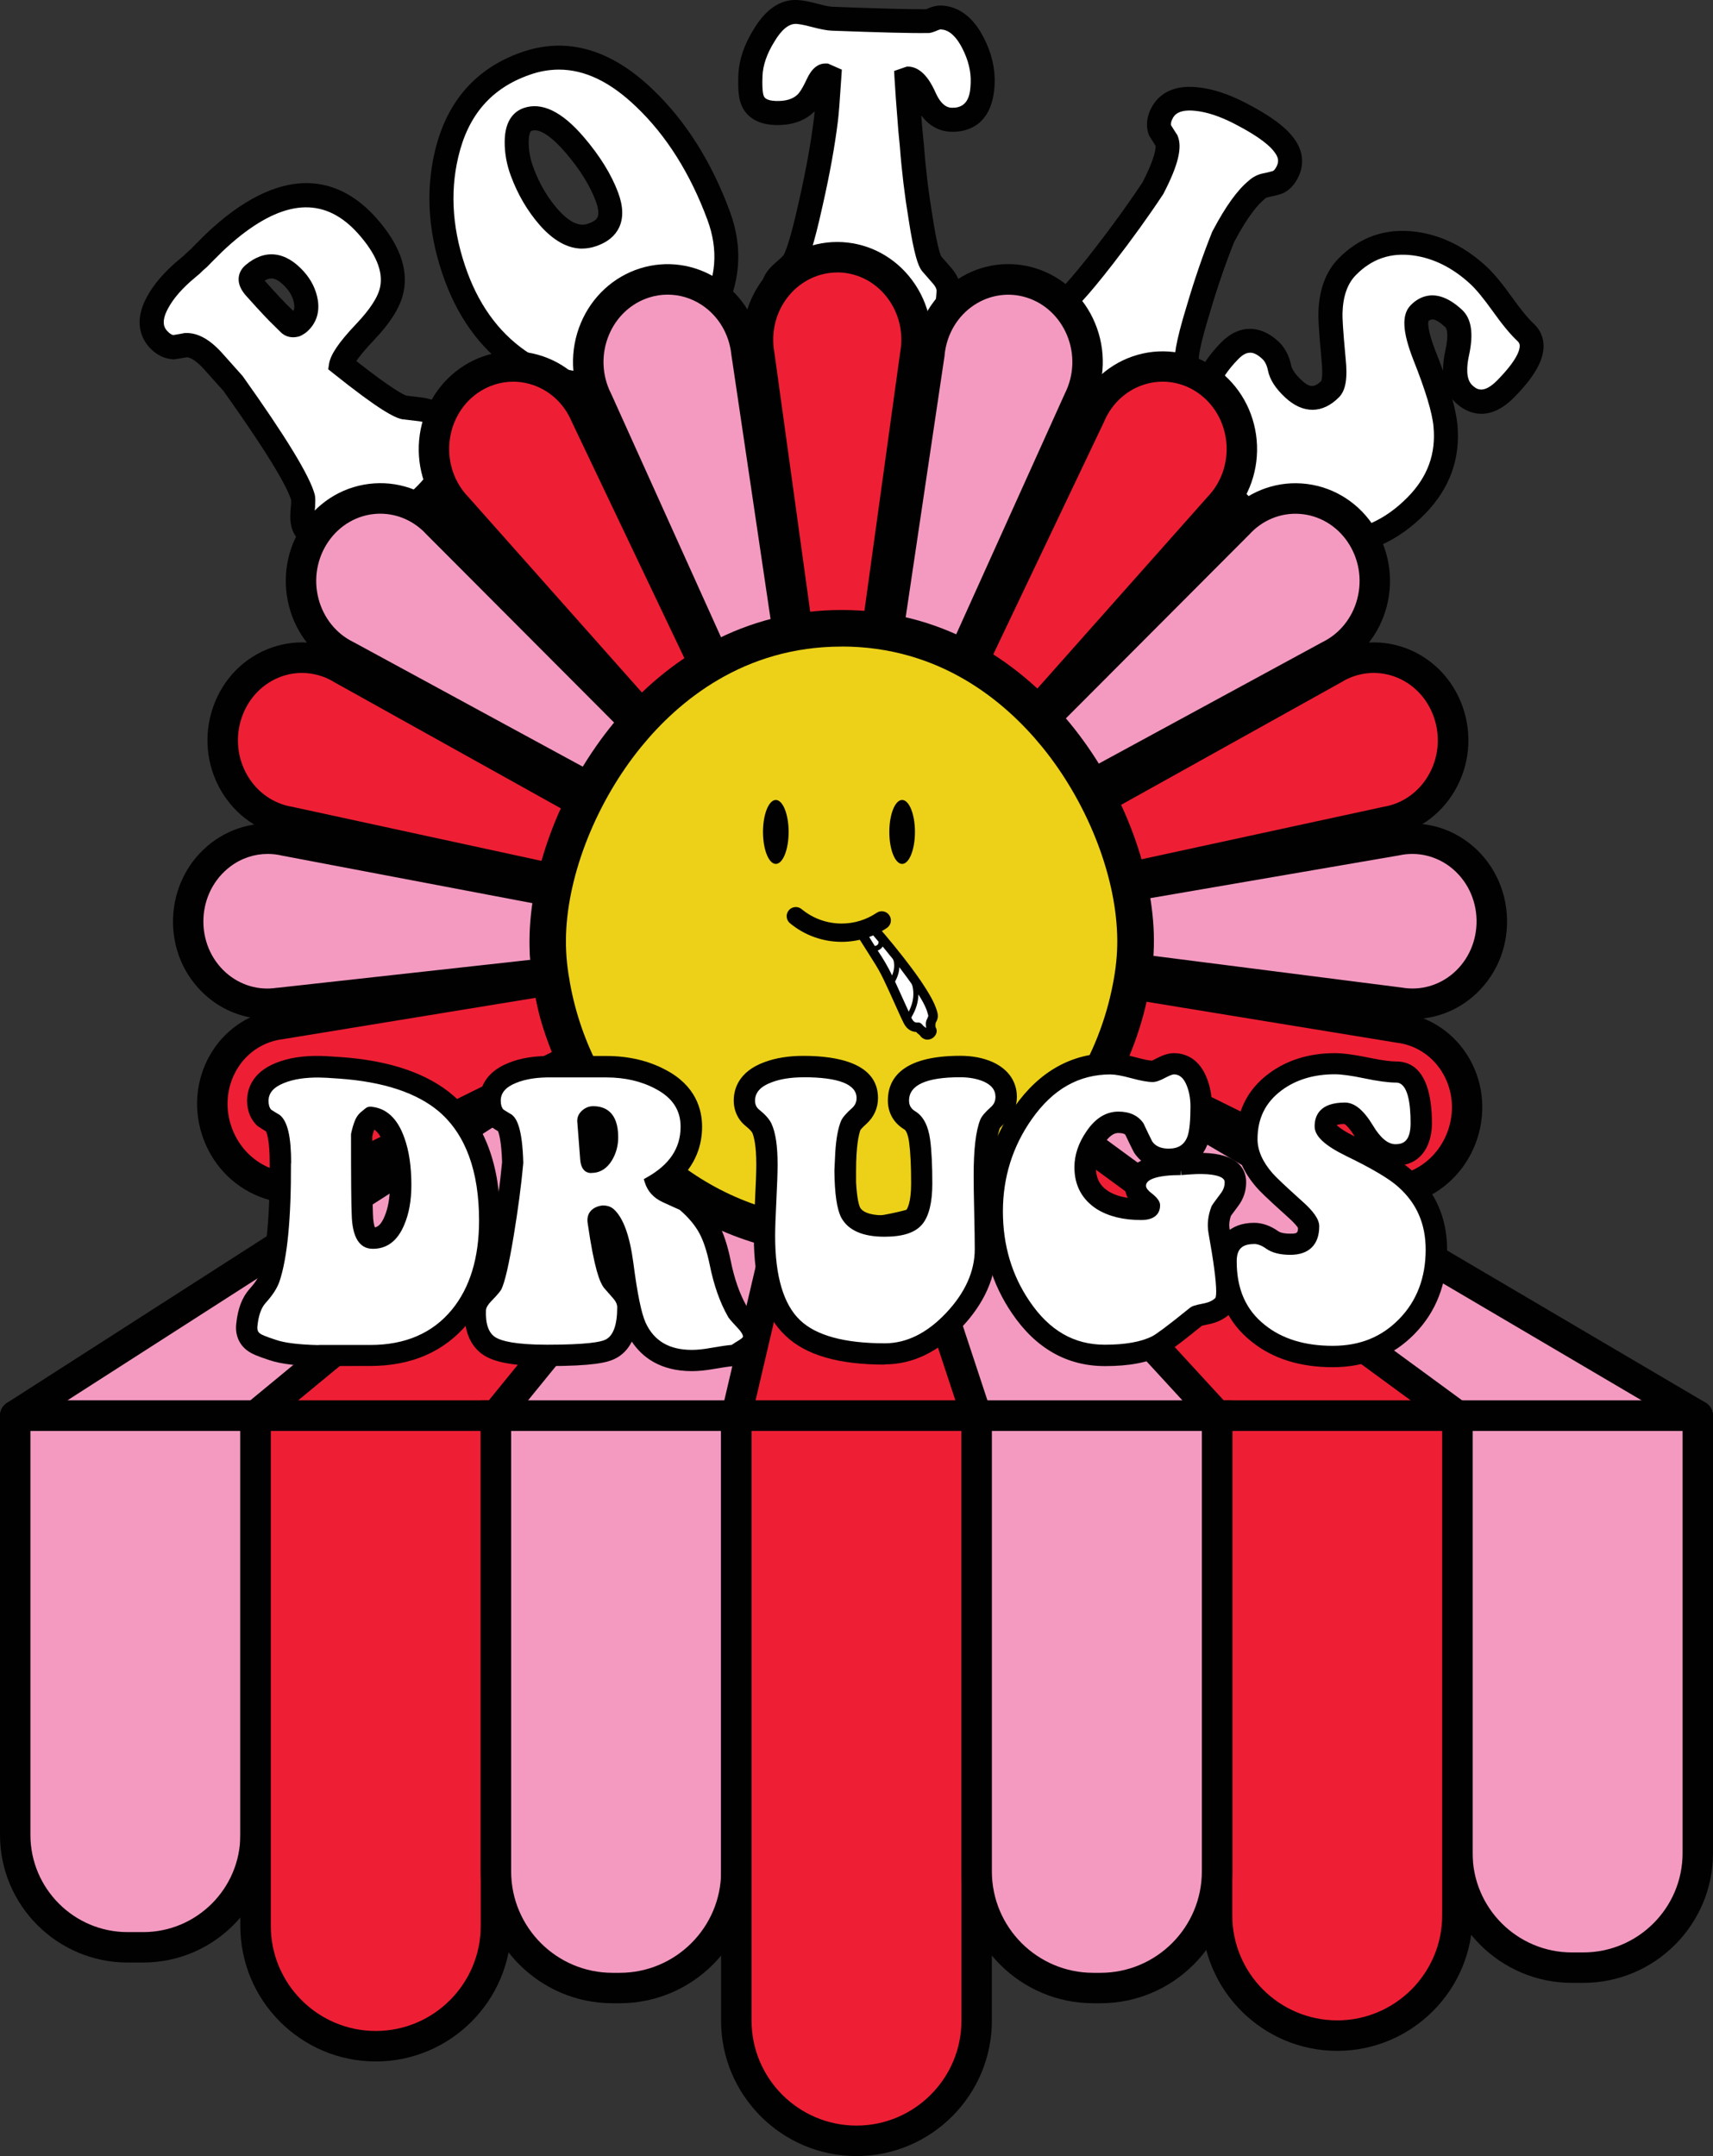 <svg xmlns="http://www.w3.org/2000/svg" id="Layer_1" viewBox="0 0 278.12 350"><rect x="0" y="0" width="278.12" height="350" fill="#333333" stroke="none"/><defs><style>      .st0 {        fill: #010101;      }      .st1 {        fill: #fff;      }      .st2 {        fill: #ee1f34;      }      .st3 {        fill: #ecd118;      }      .st4 {        fill: #f49ac1;      }    </style></defs><path class="st2" d="M80.53,229.82c-12.5-.07-24.99-.15-37.49-.22,10.93-8.72,21.86-17.44,32.79-26.16,7.32-6.97,14.64-13.95,21.96-20.92,1.4.93,2.8,1.86,4.2,2.79,2.54,2.76,5.09,5.53,7.63,8.29-9.7,12.07-19.4,24.15-29.1,36.22Z"></path><path class="st4" d="M118.9,229.62c2.55-9.74,5.1-19.49,7.65-29.23-2.4-.34-5.25-.95-8.37-2.02-4.06-1.4-7.33-3.16-9.77-4.73-9.29,12.06-18.59,24.12-27.88,36.18,12.79-.07,25.58-.13,38.38-.2Z"></path><path class="st2" d="M157.55,230.51c-12.74-.13-25.48-.25-38.22-.38,2.41-9.91,4.81-19.83,7.22-29.74,7.39-.12,14.78-.24,22.17-.36,2.94,10.16,5.89,20.32,8.83,30.48Z"></path><path class="st4" d="M159.37,230.12c-3.51-10.52-7.02-21.05-10.52-31.57,5.04-2.97,10.07-5.94,15.11-8.9,10.61,12.68,21.23,25.36,31.84,38.05-12.14.81-24.28,1.62-36.43,2.43Z"></path><path class="st2" d="M234.11,229.58c-12.14-.09-24.28-.18-36.43-.27-11.34-12.36-22.68-24.72-34.02-37.08,3.19-2.98,6.37-5.97,9.56-8.95,20.3,15.44,40.59,30.87,60.89,46.31Z"></path><ellipse class="st3" cx="136.63" cy="151.49" rx="47.7" ry="48.91"></ellipse><path class="st4" d="M5.76,229.28c12.05.3,24.09.59,36.14.89,19.11-15.79,38.22-31.57,57.33-47.36-2.26-3.62-4.51-7.24-6.77-10.86-28.9,19.11-57.8,38.22-86.71,57.33Z"></path><path class="st4" d="M236.62,230.39c-20.84-15.74-41.69-31.48-62.53-47.22,2.09-3.41,4.19-6.82,6.28-10.24,30.86,18.3,61.72,36.6,92.58,54.9-12.11.85-24.22,1.71-36.33,2.56Z"></path><g><g><path d="M139.87,151.32c0-.08-.02-.16-.01-.24.01-.36.33-.73.72-.85.37-.11.66-.04.93.27,1.97,2.27,3.89,4.58,5.69,6.99,1.15,1.53,2.25,3.09,3.18,4.77.41.73.77,1.49.97,2.31.07.29.07.56-.08.82-.08.14-.15.29-.19.44-.04.16-.06.34-.07.51,0,.11.02.23.02.34,0,.18.02.35.13.51.09.13.07.27-.01.4-.27.4-.77.42-1.04.02-.12-.18-.27-.32-.45-.44-.15-.11-.26-.27-.4-.4-.06-.06-.15-.12-.23-.12-.74.05-1.2-.35-1.51-.96-.33-.66-.63-1.34-.94-2.01-.66-1.44-1.3-2.89-1.97-4.33-.51-1.1-1.05-2.19-1.7-3.22-.8-1.28-1.61-2.56-2.42-3.84-.18-.28-.34-.56-.52-.84-.02-.04-.05-.07-.08-.11v-.03ZM145.86,156.51s-.02.06-.02.07c.03.96-.23,1.84-.69,2.67-.02.04-.02.11,0,.16.68,1.51,1.36,3.01,2.04,4.52.11.23.21.47.32.71.02-.02.03-.02.03-.03.69-1.27,1.07-2.61.86-4.07-.05-.37-.11-.75-.36-1.06-.22-.29-.42-.6-.64-.89-.51-.69-1.03-1.37-1.55-2.08ZM150.65,167.38c-.04-.22-.07-.4-.1-.58-.02-.14,0-.27-.03-.41-.04-.28.02-.55.12-.8.07-.16.15-.31.21-.48.03-.08.07-.18.05-.26-.09-.35-.18-.7-.31-1.03-.33-.84-.78-1.61-1.25-2.37-.13-.22-.27-.43-.43-.68,0,.08,0,.12,0,.16,0,.04,0,.08,0,.12.05,1.38-.34,2.66-1.02,3.84-.13.23-.13.39,0,.6.25.39.51.72,1.04.67.28-.03.49.1.66.31.09.11.17.23.28.29.23.14.42.31.56.55.06.1.13.12.19.06ZM143.25,153.29c-.16.53-.54.78-1.05.9,1.01,1.47,1.9,2.98,2.63,4.58.03-.02.04-.03.04-.03.39-.82.58-1.67.44-2.58-.04-.27-.13-.52-.32-.74-.34-.4-.66-.81-.99-1.22-.24-.3-.49-.59-.75-.91ZM140.67,151.71c.42.67.82,1.32,1.23,1.98.02.03.07.06.11.05.45-.06.82-.27.82-.86,0-.06-.03-.13-.06-.17-.38-.46-.77-.91-1.16-1.37-.05-.05-.1-.1-.15-.16-.19.29-.44.45-.78.53ZM140.76,150.67c-.18.05-.33.15-.41.33-.06.14,0,.23.15.24.22,0,.39-.1.51-.27.04-.06.08-.19.04-.23-.04-.06-.15-.06-.24-.08-.02,0-.03,0-.05.01Z"></path><g><path class="st0" d="M150.6,168.64c-.44,0-.85-.22-1.12-.61-.07-.1-.15-.17-.26-.25-.17-.11-.29-.25-.38-.36,0,0-.02-.02-.02-.03-.65-.02-1.44-.3-1.98-1.37-.28-.57-.55-1.15-.8-1.71l-.15-.33c-.24-.53-.48-1.06-.72-1.59-.41-.91-.82-1.83-1.25-2.74-.44-.95-.98-2.07-1.66-3.14-.5-.8-1-1.59-1.51-2.39l-.91-1.44c-.11-.17-.22-.35-.32-.53l-.33-.48-.07-.37c0-.08-.01-.17,0-.25.02-.68.55-1.32,1.25-1.53.66-.19,1.25-.02,1.7.5,2.27,2.61,4.08,4.84,5.72,7.03,1.04,1.39,2.24,3.06,3.24,4.86.36.64.8,1.51,1.04,2.48.13.51.07.97-.16,1.37-.06.1-.1.19-.12.26-.03.1-.04.23-.05.36,0,.02,0,.05,0,.07,0,.07.01.14.01.21,0,.08,0,.11,0,.11.25.36.24.83-.02,1.22-.27.4-.69.63-1.14.63h0ZM149.06,167.38s0,0,0,0c0,0,0,0,0,0ZM149.04,165.42c.24,0,.52.06.8.25.03-.12.07-.25.13-.37.03-.08.07-.15.1-.23.03-.06.06-.12.08-.18-.07-.28-.15-.55-.24-.8-.13-.34-.29-.67-.46-.99-.18.7-.46,1.4-.85,2.08.17.25.21.24.27.24.05,0,.1,0,.16,0ZM150.19,165.04s0,0,0,0h0ZM145.94,159.35c.52,1.16,1.04,2.31,1.56,3.47.22-.74.27-1.46.17-2.17-.05-.33-.09-.56-.21-.71-.14-.18-.27-.36-.4-.55-.08-.12-.17-.24-.25-.36-.16-.22-.32-.44-.49-.66-.1.33-.23.65-.39.97ZM143.33,154.55c.48.73.9,1.44,1.29,2.15,0-.14-.01-.29-.03-.43-.02-.16-.07-.27-.15-.36-.23-.27-.46-.55-.68-.83-.11-.14-.22-.28-.33-.41-.03-.04-.06-.08-.1-.12Z"></path><path class="st0" d="M150.6,168.77h0c-.49,0-.93-.24-1.22-.66-.06-.08-.13-.15-.23-.22-.18-.12-.3-.25-.4-.37-.63-.03-1.47-.31-2.03-1.44-.29-.57-.55-1.15-.8-1.71l-.15-.33c-.24-.53-.48-1.06-.72-1.59-.41-.91-.82-1.83-1.25-2.73-.44-.95-.98-2.06-1.65-3.13-.46-.74-.93-1.47-1.39-2.21l-1.03-1.62c-.11-.17-.21-.34-.32-.51l-.35-.54-.07-.37c0-.1-.02-.19-.01-.28.03-.73.59-1.43,1.34-1.65.71-.21,1.35-.02,1.83.53,2.26,2.6,4.08,4.84,5.73,7.04,1.04,1.39,2.24,3.06,3.25,4.87.36.65.81,1.53,1.06,2.51.14.54.08,1.03-.17,1.47-.07.11-.09.19-.11.23-.02.08-.03.21-.04.34h0s0,.01,0,.02c.01.1.02.18.02.25,0,.03,0,.05,0,.06.26.4.25.92-.04,1.34-.3.44-.75.69-1.25.69ZM149.07,167.49c.06.06.14.13.22.19.13.09.22.18.29.29.24.35.61.55,1.01.55h0c.41,0,.79-.21,1.04-.58.23-.34.24-.76.02-1.08l-.02-.03s-.02-.05-.02-.15c0-.07,0-.13-.01-.2,0-.05,0-.07,0-.08.01-.16.02-.29.05-.4.02-.08.07-.18.13-.29.22-.38.27-.81.15-1.28-.24-.96-.68-1.81-1.03-2.45-1-1.8-2.19-3.46-3.23-4.84-1.64-2.19-3.46-4.43-5.72-7.03-.41-.48-.96-.64-1.57-.46-.65.19-1.14.79-1.16,1.41,0,.08,0,.16,0,.24l.06.33.31.46c.12.19.22.36.33.53l1.02,1.62c.47.74.93,1.47,1.39,2.21.67,1.08,1.22,2.2,1.66,3.16.42.91.83,1.82,1.25,2.74.24.53.48,1.06.72,1.59l.15.33c.25.56.52,1.13.8,1.7.42.84,1.05,1.27,1.87,1.3h.05s.06.07.06.07c.04.04.08.09.12.14v.04s0-.04,0-.04c0,0,0,0,.01.01v.03s0-.03,0-.03ZM149.92,165.88l-.15-.1c-.22-.15-.46-.23-.73-.23-.05,0-.1,0-.14,0-.15.01-.23-.05-.39-.29l-.04-.06.04-.07c.38-.67.66-1.36.83-2.05l.08-.32.15.29c.19.36.34.69.46,1,.1.25.17.52.25.81v.04s0,.04,0,.04c-.02.05-.04.1-.07.14l-.02.04c-.04.08-.07.15-.1.22-.05.12-.09.23-.12.35l-.05.18ZM149.04,165.29c.26,0,.5.06.73.18.02-.08.05-.15.08-.22.03-.08.07-.15.11-.23l.02-.04s.03-.06.04-.1c-.07-.27-.14-.52-.23-.74-.09-.22-.19-.45-.3-.69-.17.58-.42,1.16-.73,1.73.07.1.1.12.11.12.06,0,.12-.01.18-.01ZM150.07,165.09h0s0,0,0,0ZM147.53,163.18l-.19-.42c-.51-1.12-1.01-2.24-1.52-3.37l-.02-.06.03-.05c.16-.31.29-.63.38-.95l.07-.24.64.86c.09.12.17.24.26.36.13.18.26.37.39.54.14.18.18.42.23.77.11.74.05,1.47-.18,2.23l-.1.33ZM146.08,159.35c.46,1.03.93,2.06,1.39,3.09.14-.6.16-1.19.08-1.77-.04-.31-.08-.52-.18-.65-.14-.18-.27-.37-.4-.55-.08-.12-.17-.24-.25-.35l-.34-.46c-.08.24-.18.47-.3.7ZM144.75,157.2l-.25-.45c-.38-.69-.81-1.41-1.28-2.14l.2-.15.1.12c.09.11.18.23.28.34l.06.07c.23.3.45.56.67.82.1.11.15.24.18.43.02.15.03.3.04.45v.51Z"></path></g></g><g><path class="st1" d="M145.86,156.51c.53.71,1.04,1.39,1.55,2.08.22.29.41.6.64.89.25.32.3.69.36,1.06.21,1.46-.17,2.8-.86,4.07,0,0-.01.01-.03.03-.11-.24-.21-.47-.32-.71-.68-1.51-1.36-3.01-2.04-4.52-.02-.05-.03-.12,0-.16.46-.83.72-1.72.69-2.67,0-.01,0-.03.02-.07Z"></path><path class="st0" d="M147.46,164.92l-.12-.2-.32-.71c-.68-1.51-1.36-3.01-2.04-4.52-.04-.08-.05-.22,0-.32.47-.86.69-1.7.66-2.58v-.03s.13-.4.13-.4l.23.24.43.57c.38.51.76,1.01,1.13,1.51.09.12.18.25.27.38.12.17.24.34.37.51.28.36.34.78.39,1.15.2,1.37-.09,2.74-.88,4.18l-.06.07-.19.15ZM146.02,157.03c-.04.77-.27,1.54-.7,2.31.69,1.5,1.37,3.01,2.05,4.51l.17.38c.64-1.26.87-2.46.7-3.66-.05-.34-.1-.69-.32-.98-.13-.17-.26-.35-.38-.52-.09-.12-.17-.25-.26-.37-.37-.5-.75-1-1.13-1.51l-.12-.16Z"></path></g><g><path class="st1" d="M150.65,167.38c-.06.06-.13.04-.19-.06-.14-.23-.33-.41-.56-.55-.11-.07-.19-.19-.28-.29-.17-.21-.38-.34-.66-.31-.52.06-.79-.28-1.04-.67-.13-.21-.14-.37,0-.6.68-1.19,1.07-2.46,1.02-3.84,0-.04,0-.08,0-.12,0-.04,0-.08,0-.16.16.25.29.46.43.68.47.76.92,1.54,1.25,2.37.13.33.22.69.31,1.03.02.08-.02.18-.05.26-.06.16-.14.32-.21.48-.11.26-.16.52-.12.8.02.14.01.27.03.41.02.18.06.36.1.58Z"></path><path class="st0" d="M150.58,167.6s-.02,0-.03,0c-.07,0-.16-.05-.25-.19-.11-.19-.27-.35-.5-.48-.12-.07-.21-.18-.28-.28l-.05-.06c-.15-.19-.31-.27-.5-.24-.63.07-.96-.35-1.21-.75-.17-.27-.18-.5-.01-.79.71-1.24,1.04-2.47.99-3.74v-.29s-.02-.66-.02-.66l.5.79c.1.15.19.29.28.44.45.74.92,1.54,1.26,2.4.13.32.21.65.3.98l.02.08c.03.13-.01.26-.06.37-.04.1-.08.19-.12.28-.03.07-.06.13-.09.2-.11.25-.14.48-.11.7.01.08.01.15.02.23,0,.06,0,.12.01.18.02.12.04.24.06.38l.05.29-.07.07c-.06.06-.13.09-.2.09ZM149.04,165.97c.28,0,.51.13.72.38l.05.06c.06.08.12.15.18.19.15.09.27.19.38.3,0-.03,0-.05-.01-.08,0-.07-.01-.15-.02-.22,0-.06,0-.13-.01-.19-.04-.29,0-.59.14-.9.03-.07.06-.14.1-.21.04-.09.08-.17.11-.26.03-.08.04-.13.04-.15l-.02-.08c-.08-.31-.17-.64-.28-.93-.33-.84-.79-1.62-1.24-2.34-.02-.04-.05-.07-.07-.11-.02,1.21-.37,2.38-1.05,3.56-.1.17-.1.25,0,.41.26.42.47.62.86.58.03,0,.07,0,.1,0Z"></path></g><g><path class="st1" d="M143.25,153.29c.26.32.51.61.75.91.33.41.65.83.99,1.22.19.22.28.46.32.74.13.91-.06,1.76-.44,2.58,0,0-.01.01-.04.03-.73-1.6-1.62-3.11-2.63-4.58.51-.12.89-.37,1.05-.9Z"></path><path class="st0" d="M144.79,159.04l-.12-.19c-.67-1.47-1.53-2.96-2.62-4.55l-.15-.22.26-.06c.5-.12.79-.36.91-.78l.1-.33.42.51c.19.23.37.44.55.66.11.14.23.28.34.42.21.27.43.54.65.79.2.23.32.49.37.83.13.88-.02,1.76-.46,2.69l-.02.04-.23.19ZM144.71,158.66s0,0,0,0c0,0,0,0,0,0ZM142.5,154.3c.95,1.41,1.72,2.74,2.34,4.05.3-.75.4-1.46.29-2.17-.04-.27-.13-.47-.28-.64-.23-.26-.44-.53-.66-.81-.11-.14-.22-.28-.34-.42-.18-.22-.36-.44-.54-.66h0c-.17.29-.43.51-.81.65Z"></path></g><g><path class="st1" d="M140.67,151.71c.34-.08.59-.24.78-.53.05.06.1.11.15.16.39.45.78.91,1.16,1.37.04.04.06.11.06.17,0,.6-.37.8-.82.86-.03,0-.09-.02-.11-.05-.41-.65-.81-1.31-1.23-1.98Z"></path><path class="st0" d="M142,153.93c-.1,0-.21-.06-.26-.14-.35-.56-.7-1.13-1.06-1.71l-.31-.49.25-.06c.29-.07.51-.21.67-.45l.13-.2.21.23s.07.08.1.11l.13.15c.35.4.69.81,1.03,1.22.06.08.11.19.11.29,0,.6-.32.95-.98,1.05-.01,0-.02,0-.03,0ZM142.05,153.58s0,0,0,0c0,0,0,0,0,0ZM140.95,151.82l.04.07c.35.56.69,1.12,1.04,1.67.43-.07.61-.28.61-.67,0-.02-.01-.04-.02-.05-.34-.41-.69-.81-1.03-1.21l-.13-.15c-.14.16-.31.27-.51.35Z"></path></g><g><path class="st1" d="M140.76,150.67s.04-.02.05-.01c.08.02.2.02.24.08.03.04,0,.17-.04.23-.12.17-.29.28-.51.27-.15,0-.21-.1-.15-.24.08-.18.23-.28.41-.33Z"></path><path class="st0" d="M140.52,151.43s-.02,0-.03,0c-.19,0-.27-.1-.31-.15-.03-.06-.08-.17,0-.35.09-.21.27-.36.53-.43l.06-.02h.1s.04.01.06.02c.09.02.21.04.28.14.11.15,0,.38-.04.45-.15.23-.38.35-.64.35ZM140.81,150.85c-.14.04-.23.11-.28.2.14,0,.24-.07.32-.19,0,0,0,0,0-.01,0,0,0,0,0,0-.01,0-.03,0-.04,0ZM140.76,150.67l.03.09v-.02s-.03-.06-.03-.06Z"></path></g></g><g><g><path class="st1" d="M54.94,59.3c5.63,4.51,9.17,6.93,10.62,7.25.88.09,1.8.2,2.77.33.97.13,1.7.46,2.19,1,1.88,2.1,2.82,3.83,2.82,5.2,0,1.37-.91,2.98-2.74,4.83-.77,1.13-1.98,2.4-3.65,3.81-1.67,1.41-3.69,2.89-6.05,4.41-2.58,1.77-4.62,2.61-6.14,2.52-1.51-.08-3.07-1.02-4.68-2.82-.45-.51-.64-1.33-.56-2.47.13-1.42.16-2.31.09-2.67-.75-2.82-4.58-9.07-11.48-18.75l-3-3.35c-1.78-2.06-3.45-3.06-4.99-3-.46.1-1.13.21-1.99.34-.78-.05-1.5-.45-2.17-1.19-1.24-1.39-1.26-3.18-.06-5.39.98-1.84,2.58-3.68,4.8-5.5.63-.53.87-.74.73-.62.25-.26.64-.62,1.16-1.06.18-.21.99-1.01,2.41-2.43.99-.95,2.03-1.86,3.14-2.74,8.31-6.5,15.34-6.54,21.1-.12,3.24,3.62,4.56,6.94,3.96,9.95-.36,1.92-1.79,4.18-4.28,6.8-2.49,2.62-3.83,4.51-4.01,5.67ZM40.85,44.19c-.87.74-.79,1.68.24,2.83,2.15,2.4,3.6,3.95,4.33,4.63.4.38.79.76,1.17,1.15.38.39.87.51,1.47.36.1-.02.32-.15.66-.38,1.15-.97,1.6-2.25,1.35-3.82-.23-1.41-.86-2.7-1.89-3.85-2.42-2.71-4.87-3.01-7.34-.92Z"></path><path class="st0" d="M54.96,91.03c-.12,0-.23,0-.34,0-2.15-.12-4.28-1.33-6.31-3.6-.9-1-1.29-2.42-1.16-4.22v-.05c.12-1.28.13-1.81.12-1.98-.55-1.84-2.94-6.41-11-17.73l-2.94-3.28c-1.56-1.8-2.53-2.14-2.98-2.18-.48.09-1.1.2-1.84.31l-.26.04-.26-.02c-.97-.07-2.42-.46-3.78-1.98-1.11-1.24-2.64-3.95-.38-8.11,1.11-2.09,2.92-4.17,5.36-6.19.2-.17.39-.33.57-.47.29-.3.68-.66,1.19-1.1.21-.22.75-.77,2.39-2.4l.03-.03c1.03-.99,2.15-1.96,3.31-2.89,11.76-9.21,19.72-4.99,24.34.16,3.75,4.19,5.27,8.23,4.52,12-.45,2.37-2.05,4.99-4.89,7.97-1.5,1.58-2.34,2.64-2.8,3.33,5.89,4.63,7.69,5.47,8.14,5.62.84.09,1.73.2,2.65.32,1.55.21,2.77.8,3.64,1.77,2.3,2.57,3.42,4.79,3.42,6.77,0,1.99-1.07,4.07-3.28,6.34-.89,1.26-2.19,2.61-3.95,4.1-1.73,1.47-3.84,3.01-6.27,4.58-2.87,1.97-5.25,2.93-7.24,2.93ZM51.91,84.33c1.12,1.23,2.15,1.91,2.98,1.96.44.03,1.78-.13,4.66-2.11l.05-.04c2.27-1.47,4.22-2.89,5.8-4.23,1.5-1.27,2.58-2.39,3.23-3.34l.12-.18.15-.15c1.91-1.93,2.06-2.9,2.06-3.16,0-.19-.11-1.27-2.22-3.62-.05-.06-.27-.18-.73-.24-.94-.12-1.85-.23-2.71-.32l-.26-.04c-1.34-.3-3.77-1.44-11.59-7.71l-1.07-.86.21-1.35c.18-1.15.87-2.99,4.63-6.94,2.69-2.82,3.48-4.61,3.67-5.61.45-2.25-.69-4.91-3.39-7.92-3.07-3.43-8.27-7.12-17.87.4-1.03.82-2.03,1.69-2.95,2.57-1.89,1.87-2.24,2.24-2.3,2.31l-.11.12-.13.11c-.48.41-.75.66-.9.8-.07.08-.15.15-.23.23h0s-.02.02-.02.02c0,0,0,0-.01,0l-.76.64c-1.97,1.62-3.39,3.23-4.21,4.78-1.01,1.87-.49,2.45-.27,2.7.16.18.32.31.44.37.62-.1,1.12-.19,1.47-.26l.2-.04h.2c2.31-.09,4.55,1.15,6.85,3.8l3.15,3.54c9.5,13.34,11.31,17.53,11.84,19.52l.03.13c.11.53.14,1.29-.05,3.33-.03.45.01.69.03.77ZM47.6,55.6c-1.02,0-1.97-.39-2.7-1.14-.35-.36-.72-.73-1.1-1.08-.77-.72-2.24-2.28-4.47-4.77-1.03-1.15-1.52-2.34-1.43-3.52.05-.72.34-1.77,1.43-2.7h0c3.47-2.94,7.35-2.52,10.64,1.15,1.33,1.49,2.16,3.19,2.46,5.05.38,2.41-.37,4.49-2.16,6.01l-.2.15c-.55.37-.96.61-1.43.72-.35.09-.7.13-1.04.13ZM42.97,45.56c2.04,2.28,3.41,3.74,4.08,4.36.2.19.39.37.58.56.15-.28.2-.63.12-1.15-.15-.96-.58-1.82-1.31-2.63-1.59-1.77-2.58-1.71-3.46-1.14Z"></path></g><g><path class="st1" d="M116.27,35.14c1.97,5.31,1.55,10.48-1.24,15.51-2.66,4.74-6.74,8.08-12.26,10.01-6.16,2.16-11.99,1.53-17.47-1.88-4.93-3.13-8.55-7.79-10.84-13.99-2.53-6.83-3.04-13.39-1.55-19.68,1.72-7.27,5.9-12.07,12.54-14.39,6.42-2.25,12.72-.41,18.89,5.53,5.08,4.84,9.05,11.14,11.92,18.9ZM98.94,31.83c-1.03-2.78-2.8-5.63-5.3-8.56-3.12-3.66-5.83-5.09-8.13-4.28-1.35.47-2.03,1.8-2.05,4-.02,1.67.28,3.35.91,5.03,1.06,2.86,2.53,5.37,4.4,7.52,2.53,2.87,5.06,3.86,7.58,2.98,3-1.05,3.86-3.28,2.6-6.69Z"></path><path class="st0" d="M95.76,64.29c-4.05,0-7.97-1.17-11.71-3.5-5.37-3.41-9.34-8.51-11.81-15.18-2.68-7.24-3.23-14.33-1.63-21.05,1.91-8.07,6.64-13.48,14.07-16.08,7.31-2.56,14.48-.52,21.32,6.06,5.31,5.07,9.52,11.72,12.5,19.79,2.21,5.97,1.74,11.85-1.4,17.49-2.94,5.24-7.5,8.97-13.54,11.09-2.64.93-5.25,1.39-7.8,1.39ZM90.73,12.16c-1.49,0-2.98.26-4.48.79-5.88,2.06-9.48,6.21-11.02,12.7-1.38,5.8-.89,11.96,1.46,18.31,2.1,5.67,5.43,9.98,9.89,12.81,4.87,3.03,9.91,3.58,15.41,1.65,4.99-1.75,8.58-4.67,10.97-8.93,2.46-4.43,2.82-8.85,1.09-13.53h0c-2.73-7.38-6.55-13.44-11.34-18.01-4.03-3.88-7.99-5.8-11.99-5.8ZM94.57,41.2c-2.16,0-4.8-.94-7.58-4.09-2.06-2.37-3.69-5.14-4.85-8.26-.72-1.95-1.08-3.93-1.05-5.88.04-4.31,2.3-5.74,3.64-6.21,3.31-1.16,6.91.52,10.72,4.98,2.67,3.12,4.6,6.25,5.72,9.27h0c.9,2.43.94,4.54.12,6.28-.75,1.59-2.15,2.76-4.16,3.46-.74.26-1.6.44-2.56.44ZM86.79,21.15c-.18,0-.34.03-.49.08-.27.09-.45.81-.46,1.78-.02,1.38.24,2.78.76,4.19.95,2.58,2.29,4.86,3.96,6.78,2.74,3.1,4.38,2.52,5.01,2.3.77-.27,1.25-.61,1.44-1.01.25-.53.15-1.46-.28-2.62h0c-.93-2.5-2.57-5.14-4.88-7.84-2.02-2.37-3.82-3.67-5.06-3.67Z"></path></g><g><path class="st1" d="M147.63,23.69c.3,3.96.77,7.84,1.4,11.64.66,4.29,1.27,6.85,1.84,7.68.57.65,1.18,1.35,1.82,2.09.64.74.94,1.47.92,2.19-.15,3.68-1.21,5.9-3.18,6.68-1.5.62-5.46.8-11.86.56-5.12-.2-8.52-.83-10.21-1.91-1.69-1.08-2.47-3.06-2.36-5.94.03-.67.5-1.4,1.4-2.18,1.1-.95,1.73-1.58,1.88-1.89.74-1.28,1.68-4.51,2.82-9.69,1.12-4.96,1.93-9.41,2.41-13.35.13-1.03.32-3.46.57-7.28l-1.02-.44c-.6-.02-1.15.51-1.66,1.59-.71,1.53-1.33,2.54-1.85,3.03-1.11,1.06-2.67,1.55-4.7,1.47-1.71-.07-2.79-.65-3.25-1.74-.3-.68-.4-1.99-.33-3.92.08-2.02.79-4.1,2.12-6.25,1.49-2.5,3.13-3.72,4.93-3.65.64.02,1.61.21,2.89.55,1.28.34,2.24.52,2.89.55,7.74.3,12.93.43,15.57.4.23-.03.56-.14.98-.33.42-.19.8-.28,1.12-.26,1.94.07,3.55,1.37,4.83,3.87,1.11,2.14,1.63,4.27,1.54,6.36-.15,3.8-1.71,5.64-4.66,5.52-1.66-.06-2.98-1.18-3.95-3.35-.97-2.17-1.99-3.28-3.05-3.32l-.7.24c.08,1.48.28,4.34.62,8.58l.24,2.5Z"></path><path class="st0" d="M143.44,57c-1.4,0-3.04-.03-4.98-.11-5.67-.22-9.29-.94-11.39-2.28-1.68-1.07-3.64-3.34-3.45-8.03.06-1.36.81-2.66,2.23-3.88.96-.82,1.28-1.18,1.37-1.28.28-.49,1.09-2.34,2.55-9,1.1-4.87,1.9-9.29,2.37-13.14.04-.28.08-.68.12-1.2-.04.04-.07.07-.11.1-1.58,1.5-3.74,2.22-6.41,2.11-3.54-.14-4.87-2.05-5.35-3.19-.45-1.04-.61-2.56-.51-4.94.1-2.42.93-4.9,2.47-7.38C124.31,1.51,126.68-.11,129.4,0c.84.03,1.92.23,3.41.63,1.44.39,2.1.46,2.37.47,7.41.28,12.52.42,15.18.4.07-.02.17-.06.31-.13.75-.34,1.48-.49,2.17-.47,1.96.08,4.73,1.03,6.85,5.16,1.29,2.49,1.9,5.03,1.8,7.54-.3,7.27-5.07,7.87-7.12,7.79-1.41-.05-3.25-.6-4.8-2.66.05.7.11,1.44.18,2.23l.25,2.53c.29,3.87.75,7.72,1.37,11.43.75,4.93,1.27,6.33,1.43,6.68.53.61,1.09,1.25,1.68,1.93,1.04,1.21,1.54,2.5,1.49,3.83-.19,4.68-1.76,7.64-4.68,8.79-.97.4-2.79.83-7.85.83ZM128.35,46.91c-.08,2.84.93,3.49,1.27,3.7.74.47,2.9,1.31,9.02,1.54,8.44.32,10.46-.21,10.88-.38,1.35-.53,1.65-3.1,1.71-4.58h0s-.03-.18-.34-.55c-.63-.73-1.23-1.42-1.8-2.07l-.1-.11-.08-.12c-.6-.88-1.28-2.53-2.22-8.66-.63-3.81-1.11-7.79-1.42-11.79l-.25-2.52c-.33-4.21-.55-7.12-.63-8.64l-.09-1.78,2.81-.97.44.02c3.06.12,4.61,3.58,5.12,4.71.86,1.91,1.63,1.94,1.88,1.95.87.03,2.06.08,2.2-3.25.07-1.69-.35-3.39-1.28-5.18-1.22-2.38-2.29-2.57-2.73-2.59-.03,0-.08.03-.15.06-.65.29-1.16.45-1.63.51l-.14.02h-.14c-2.66.04-7.94-.1-15.69-.4-.83-.03-1.95-.24-3.41-.63-1.45-.39-2.1-.46-2.37-.47-1.12-.03-2.23,1.54-2.8,2.49l-.02.04c-1.11,1.79-1.7,3.5-1.77,5.1-.09,2.26.13,2.87.14,2.89.06.13.48.28,1.16.3,1.37.05,2.34-.21,2.97-.82l.04-.03s.45-.43,1.31-2.28c1.18-2.53,2.77-3.01,3.9-2.96l.45.02,2.96,1.29-.11,1.66c-.25,3.91-.45,6.34-.59,7.43-.49,3.99-1.31,8.56-2.45,13.57-1.56,7.13-2.48,9.31-3.05,10.3-.28.54-.83,1.18-2.41,2.55-.37.32-.53.53-.59.62ZM128.32,46.96h0Z"></path></g><g><path class="st1" d="M187.57,30.75c2.1-4.05,2.83-6.76,2.21-8.13-.26-.38-.62-.94-1.06-1.67-.24-.73-.12-1.53.34-2.4.87-1.63,2.58-2.32,5.13-2.04,2.12.21,4.46.98,7.03,2.31,3.63,1.87,5.97,3.58,7.02,5.11.93,1.28,1.05,2.57.35,3.89-.42.8-.92,1.28-1.5,1.44-.58.16-1.16.3-1.74.41-.58.11-1.12.4-1.62.85-1.67,1.38-3.46,3.87-5.36,7.46l-.16.3c-1.45,3.61-2.79,7.51-4.02,11.69-1.44,4.68-2.07,7.57-1.88,8.68.24.83.48,1.71.74,2.64.26.94.21,1.72-.12,2.36-1.74,3.27-3.66,4.85-5.79,4.74-1.63-.06-5.29-1.52-10.99-4.38-4.59-2.3-7.41-4.29-8.45-5.94-1.04-1.66-.88-3.76.47-6.32.32-.6,1.06-1.06,2.22-1.39,1.41-.4,2.25-.71,2.52-.93,1.17-.83,3.4-3.37,6.69-7.62,2.96-3.82,5.62-7.51,7.98-11.07Z"></path><path class="st0" d="M187.35,70.78c-.11,0-.22,0-.34,0-1.35-.05-3.95-.62-11.93-4.63-5.1-2.56-8.09-4.72-9.39-6.8-1.04-1.66-1.83-4.52.38-8.69.64-1.21,1.84-2.04,3.67-2.56,1.23-.35,1.69-.54,1.81-.6.47-.34,1.97-1.71,6.17-7.12,2.88-3.72,5.51-7.35,7.8-10.82,2.07-4.03,2.13-5.52,2.1-5.89-.25-.39-.56-.87-.93-1.47l-.14-.23-.09-.26c-.31-.93-.47-2.43.5-4.25.94-1.76,3-3.77,7.48-3.29,2.39.23,5.05,1.1,7.87,2.57,3.99,2.06,6.56,3.97,7.86,5.85,1.45,2,1.63,4.26.51,6.37-.74,1.39-1.73,2.27-2.95,2.61-.65.18-1.29.34-1.93.46-.05.01-.22.04-.48.28l-.08.07c-.98.81-2.6,2.64-4.78,6.75l-.1.19c-1.4,3.5-2.71,7.32-3.9,11.36-1.71,5.53-1.83,7.16-1.82,7.55.22.78.45,1.6.69,2.47.42,1.54.31,2.91-.32,4.1-2.12,3.99-4.69,6.01-7.67,6.01ZM170.2,52.98c-.87,1.68-1.04,2.97-.5,3.83.36.58,1.82,2.23,7.5,5.09,7.5,3.77,9.56,4.11,10.02,4.13,1.49.07,2.9-2.15,3.61-3.49.01-.04.04-.24-.07-.63-.25-.92-.5-1.8-.73-2.62l-.06-.25c-.2-1.15-.1-3.14,1.95-9.78,1.24-4.2,2.61-8.2,4.09-11.87l.11-.23.16-.3c2.05-3.87,3.99-6.54,5.9-8.14.81-.73,1.73-1.19,2.72-1.39.46-.09.94-.2,1.41-.33.04-.05.11-.15.2-.31.24-.45.27-.77-.17-1.38l-.04-.06c-.46-.68-1.88-2.14-6.15-4.35-2.29-1.19-4.36-1.89-6.17-2.06-2.26-.24-2.66.51-2.81.8-.11.21-.16.35-.17.44.31.5.56.9.76,1.18l.12.17.09.19c.97,2.15.27,5.29-2.27,10.2l-.13.22c-2.38,3.59-5.1,7.37-8.08,11.21-4.55,5.87-6.26,7.43-7.15,8.07-.48.37-1.24.72-3.28,1.31-.51.14-.74.27-.83.33Z"></path></g><g><path class="st1" d="M209.67,63.42c2.3,2.14,4.51,2.14,6.62-.01.7-.72.91-2.42.63-5.12-.38-4.09-.55-6.62-.5-7.57.1-3.09.96-5.46,2.6-7.12,2.91-2.96,6.43-4.18,10.56-3.64,3.67.49,7.07,2.18,10.21,5.1,1,.93,2.26,2.46,3.78,4.58,1.52,2.12,2.79,3.67,3.83,4.63,1.8,1.67.72,4.52-3.23,8.54-2.26,2.3-4.33,2.59-6.2.85-1.3-1.21-1.63-3.3-.98-6.26.65-2.97.42-4.96-.68-5.98-2.43-2.26-4.5-2.53-6.19-.81-.99,1.01-.74,3.42.74,7.23,2.04,5.13,3.17,8.89,3.38,11.27.46,4.85-1.08,9.08-4.63,12.69-3.87,3.94-8.36,5.96-13.47,6.06-5.11.1-9.67-1.71-13.67-5.43-4.1-3.81-6.48-7.89-7.12-12.23-.76-4.75.79-9.08,4.62-12.98,1.92-1.95,3.91-1.97,5.98-.05.67.62,1.12,1.51,1.36,2.66.24,1.15,1.02,2.35,2.36,3.59Z"></path><path class="st0" d="M215.73,90.23c-5.54,0-10.54-2.04-14.87-6.06-4.49-4.17-7.13-8.75-7.85-13.62-.87-5.49.9-10.54,5.28-14.99,2.81-2.86,6.29-2.91,9.28-.12,1.03.96,1.73,2.27,2.07,3.91.13.64.72,1.47,1.65,2.34h0c1.19,1.11,1.95,1.4,3.23.15.07-.2.29-1.02.05-3.29-.52-5.63-.55-7.22-.51-7.91.12-3.68,1.22-6.6,3.27-8.69,3.45-3.51,7.67-4.96,12.56-4.33,4.16.55,8.03,2.47,11.52,5.71,1.12,1.05,2.46,2.66,4.09,4.94,1.42,1.99,2.6,3.42,3.51,4.27,1.02.94,1.57,2.17,1.6,3.53.05,2.38-1.46,5.06-4.75,8.41-4.52,4.6-8.15,2.18-9.5.92-.2-.19-.39-.39-.56-.6.44,1.61.71,2.97.82,4.09.53,5.55-1.25,10.45-5.3,14.57-4.3,4.37-9.38,6.65-15.11,6.77-.15,0-.31,0-.46,0ZM202.96,58.11c-.39,0-.78.24-1.3.77-3.31,3.37-4.61,6.95-3.97,10.95.57,3.8,2.72,7.45,6.4,10.87,3.57,3.32,7.5,4.88,12.01,4.79,4.51-.09,8.38-1.84,11.83-5.35,3.06-3.11,4.36-6.65,3.96-10.81-.13-1.48-.8-4.52-3.22-10.62-1.3-3.34-2.5-7.45-.23-9.77,1.25-1.27,4.68-3.75,9.5.73,1.78,1.65,2.23,4.34,1.38,8.23-.44,1.99-.33,3.45.28,4.02.52.49,1.11,1.03,2.89-.78,3.26-3.32,3.4-4.73,3.39-4.98,0-.07,0-.09-.09-.17-1.16-1.08-2.52-2.71-4.14-4.99-1.42-1.99-2.59-3.41-3.46-4.22-2.79-2.59-5.7-4.06-8.91-4.49-3.38-.44-6.18.53-8.56,2.95-1.21,1.23-1.84,3.04-1.92,5.54v.04c-.02.47.01,2.03.49,7.24.37,3.54-.03,5.71-1.3,7-3,3.05-6.71,3.08-9.92.09h0c-1.72-1.6-2.72-3.18-3.06-4.85-.14-.66-.36-1.13-.65-1.4-.55-.51-.96-.8-1.38-.8ZM231.91,52.16c-.05.29-.14,1.5,1.15,4.81.45,1.14.86,2.21,1.23,3.22-.01-1.01.11-2.11.38-3.31.68-3.09.03-3.73.02-3.74-1.79-1.67-2.39-1.36-2.78-.99ZM231.93,52.09h0Z"></path></g></g><g><g><path class="st1" d="M54.94,59.3c5.63,4.51,9.17,6.93,10.62,7.25.88.09,1.8.2,2.77.33.97.13,1.7.46,2.19,1,1.88,2.1,2.82,3.83,2.82,5.2,0,1.37-.91,2.98-2.74,4.83-.77,1.13-1.98,2.4-3.65,3.81-1.67,1.41-3.69,2.89-6.05,4.41-2.58,1.77-4.62,2.61-6.14,2.52-1.51-.08-3.07-1.02-4.68-2.82-.45-.51-.64-1.33-.56-2.47.13-1.42.16-2.31.09-2.67-.75-2.82-4.58-9.07-11.48-18.75l-3-3.35c-1.78-2.06-3.45-3.06-4.99-3-.46.1-1.13.21-1.99.34-.78-.05-1.5-.45-2.17-1.19-1.24-1.39-1.26-3.18-.06-5.39.98-1.84,2.58-3.68,4.8-5.5.63-.53.87-.74.73-.62.25-.26.64-.62,1.16-1.06.18-.21.99-1.01,2.41-2.43.99-.95,2.03-1.86,3.14-2.74,8.31-6.5,15.34-6.54,21.1-.12,3.24,3.62,4.56,6.94,3.96,9.95-.36,1.92-1.79,4.18-4.28,6.8-2.49,2.62-3.83,4.51-4.01,5.67ZM40.85,44.19c-.87.74-.79,1.68.24,2.83,2.15,2.4,3.6,3.95,4.33,4.63.4.38.79.76,1.17,1.15.38.39.87.51,1.47.36.1-.02.32-.15.66-.38,1.15-.97,1.6-2.25,1.35-3.82-.23-1.41-.86-2.7-1.89-3.85-2.42-2.71-4.87-3.01-7.34-.92Z"></path><path class="st0" d="M54.97,90.18c-.1,0-.2,0-.3,0-1.92-.11-3.85-1.23-5.73-3.32-.74-.82-1.06-2.03-.95-3.59v-.03c.15-1.57.13-2.08.12-2.21-.52-1.85-2.9-6.5-11.18-18.12l-2.94-3.29c-1.41-1.62-2.67-2.48-3.69-2.5-.48.1-1.12.21-1.92.33l-.17.03h-.17c-1.19-.09-2.27-.66-3.2-1.71-1.18-1.31-2.18-3.62-.26-7.14,1.06-2,2.81-4,5.17-5.95.23-.19.43-.36.6-.5.28-.29.67-.66,1.2-1.1.17-.18.65-.68,2.4-2.41,1.03-.99,2.13-1.94,3.27-2.85,4.41-3.46,8.6-5.22,12.44-5.24,3.96-.01,7.57,1.76,10.74,5.3,3.57,3.98,5.02,7.77,4.32,11.26-.42,2.22-1.95,4.69-4.67,7.55-2.02,2.12-2.91,3.39-3.3,4.11,6.43,5.1,8.46,6.08,9.08,6.25.86.09,1.77.2,2.71.32,1.34.18,2.39.68,3.12,1.5,2.16,2.41,3.21,4.44,3.21,6.21,0,1.77-1.01,3.67-3.09,5.8-.85,1.22-2.11,2.53-3.85,4-1.7,1.45-3.79,2.97-6.19,4.52-2.73,1.87-4.95,2.78-6.77,2.78ZM51.03,83.49c-.07,1.02.15,1.3.18,1.33,1.32,1.47,2.54,2.25,3.63,2.31.8.05,2.35-.31,5.19-2.26l.03-.02c2.3-1.49,4.28-2.93,5.89-4.3,1.55-1.32,2.69-2.5,3.38-3.51l.08-.11.1-.1c2.01-2.03,2.3-3.22,2.3-3.75,0-.55-.32-1.82-2.43-4.18-.23-.26-.65-.43-1.25-.51-.95-.12-1.87-.23-2.73-.32l-.17-.03c-1.17-.26-3.51-1.35-11.25-7.54l-.69-.55.13-.87c.24-1.53,1.6-3.53,4.41-6.49,2.27-2.39,3.58-4.42,3.89-6.03.51-2.52-.71-5.42-3.59-8.65-5.17-5.77-11.4-5.67-19.02.3-1.06.84-2.08,1.73-3.03,2.64-1.93,1.91-2.27,2.27-2.33,2.34l-.15.15c-.51.43-.81.71-.97.88-.05.05-.1.1-.15.15h0s-.02.02-.02.02c0,0,0,0,0,0l-.73.62c-2.07,1.7-3.56,3.4-4.44,5.05-1.3,2.38-.46,3.31-.15,3.66.45.5.8.64,1,.67.73-.11,1.3-.22,1.71-.3l.13-.03h.13c2.04-.07,4.07,1.08,6.19,3.52l3.09,3.46c7.07,9.93,10.9,16.22,11.71,19.24l.02.09c.08.39.13,1.04-.06,3.1ZM47.59,54.75c-.79,0-1.52-.3-2.08-.89-.36-.37-.74-.74-1.12-1.11-.76-.71-2.21-2.25-4.42-4.72-.88-.98-1.29-1.95-1.22-2.9.04-.56.27-1.38,1.13-2.11h0c3.12-2.64,6.48-2.26,9.46,1.07,1.22,1.37,1.98,2.92,2.26,4.62.33,2.1-.31,3.91-1.87,5.23l-.13.1c-.55.37-.85.53-1.15.6-.29.07-.57.11-.84.11ZM47.51,51.75h0ZM47.7,51.69s0,0,0,0c0,0,0,0,0,0ZM41.8,45.39c.04.1.14.3.43.62,2.12,2.36,3.54,3.89,4.23,4.53.4.38.79.76,1.16,1.14.04-.03.1-.06.18-.11.69-.62.93-1.35.77-2.37-.18-1.13-.68-2.13-1.52-3.07-2.33-2.6-3.88-1.91-5.22-.77h0s-.03.02-.04.03ZM41.75,45.44h0,0Z"></path></g><g><path class="st1" d="M116.27,35.14c1.97,5.31,1.55,10.48-1.24,15.51-2.66,4.74-6.74,8.08-12.26,10.01-6.16,2.16-11.99,1.53-17.47-1.88-4.93-3.13-8.55-7.79-10.84-13.99-2.53-6.83-3.04-13.39-1.55-19.68,1.72-7.27,5.9-12.07,12.54-14.39,6.42-2.25,12.72-.41,18.89,5.53,5.08,4.84,9.05,11.14,11.92,18.9ZM98.94,31.83c-1.03-2.78-2.8-5.63-5.3-8.56-3.12-3.66-5.83-5.09-8.13-4.28-1.35.47-2.03,1.8-2.05,4-.02,1.67.28,3.35.91,5.03,1.06,2.86,2.53,5.37,4.4,7.52,2.53,2.87,5.06,3.86,7.58,2.98,3-1.05,3.86-3.28,2.6-6.69Z"></path><path class="st0" d="M95.77,63.44c-3.9,0-7.67-1.12-11.27-3.37-5.21-3.3-9.06-8.27-11.47-14.76-2.62-7.09-3.16-14-1.6-20.56,1.84-7.77,6.39-12.98,13.52-15.48,6.98-2.45,13.86-.47,20.45,5.87,5.22,4.98,9.36,11.53,12.3,19.47h0c2.12,5.72,1.67,11.37-1.34,16.78-2.83,5.06-7.24,8.66-13.08,10.7-2.55.89-5.05,1.34-7.51,1.34ZM90.75,11.3c-1.58,0-3.18.28-4.78.85-6.17,2.16-9.96,6.51-11.56,13.31-1.42,5.96-.92,12.28,1.49,18.8,2.17,5.85,5.61,10.3,10.23,13.23,5.1,3.18,10.39,3.75,16.15,1.73,5.13-1.79,8.97-4.93,11.43-9.31,2.59-4.66,2.97-9.32,1.14-14.24h0c-2.78-7.5-6.66-13.67-11.55-18.33-4.2-4.04-8.34-6.04-12.55-6.04ZM94.54,40.36c-2.35,0-4.67-1.28-6.91-3.82-1.99-2.28-3.57-4.97-4.69-8-.69-1.85-1.02-3.73-1-5.58.03-3.6,1.69-4.93,3.07-5.42,2.94-1.03,6.24.56,9.79,4.73,2.61,3.05,4.48,6.08,5.57,9.02.82,2.21.87,4.1.15,5.63-.65,1.38-1.89,2.4-3.68,3.02-.77.27-1.54.41-2.31.41ZM86.79,20.3c-.26,0-.52.04-.77.13-.25.09-1.01.35-1.03,2.57-.02,1.48.26,2.99.81,4.49.99,2.68,2.38,5.05,4.12,7.04,3.12,3.53,5.23,2.79,5.92,2.54,1-.35,1.63-.82,1.93-1.45.36-.76.27-1.86-.25-3.27h0c-.96-2.59-2.65-5.32-5.03-8.09-1.6-1.88-3.81-3.96-5.7-3.96Z"></path></g><g><path class="st1" d="M147.63,23.69c.3,3.96.77,7.84,1.4,11.64.66,4.29,1.27,6.85,1.84,7.68.57.65,1.18,1.35,1.82,2.09.64.74.94,1.47.92,2.19-.15,3.68-1.21,5.9-3.18,6.68-1.5.62-5.46.8-11.86.56-5.12-.2-8.52-.83-10.21-1.91-1.69-1.08-2.47-3.06-2.36-5.94.03-.67.5-1.4,1.4-2.18,1.1-.95,1.73-1.58,1.88-1.89.74-1.28,1.68-4.51,2.82-9.69,1.12-4.96,1.93-9.41,2.41-13.35.13-1.03.32-3.46.57-7.28l-1.02-.44c-.6-.02-1.15.51-1.66,1.59-.71,1.53-1.33,2.54-1.85,3.03-1.11,1.06-2.67,1.55-4.7,1.47-1.71-.07-2.79-.65-3.25-1.74-.3-.68-.4-1.99-.33-3.92.08-2.02.79-4.1,2.12-6.25,1.49-2.5,3.13-3.72,4.93-3.65.64.02,1.61.21,2.89.55,1.28.34,2.24.52,2.89.55,7.74.3,12.93.43,15.57.4.23-.03.56-.14.98-.33.42-.19.8-.28,1.12-.26,1.94.07,3.55,1.37,4.83,3.87,1.11,2.14,1.63,4.27,1.54,6.36-.15,3.8-1.71,5.64-4.66,5.52-1.66-.06-2.98-1.18-3.95-3.35-.97-2.17-1.99-3.28-3.05-3.32l-.7.24c.08,1.48.28,4.34.62,8.58l.24,2.5Z"></path><path class="st0" d="M143.42,56.15c-1.38,0-3-.03-4.93-.11-5.44-.21-9.03-.91-10.97-2.15-2.17-1.39-3.2-3.84-3.06-7.28.05-1.13.68-2.2,1.94-3.27,1.14-.98,1.45-1.36,1.52-1.45l.03-.05c.45-.78,1.28-3.02,2.65-9.25,1.11-4.89,1.91-9.34,2.39-13.21.1-.73.22-2.23.38-4.46-.64,1.28-1.22,2.13-1.8,2.66-1.39,1.33-3.34,1.97-5.79,1.87-2.91-.11-4.11-1.51-4.6-2.67-.39-.91-.53-2.36-.44-4.57.09-2.27.88-4.63,2.35-6.99,1.77-2.98,3.89-4.46,6.28-4.37.77.03,1.82.23,3.22.6,1.45.39,2.19.48,2.55.5,7.55.29,12.71.42,15.35.4.07-.02.23-.07.52-.2.64-.29,1.23-.42,1.8-.39,2.52.1,4.58,1.68,6.13,4.7,1.23,2.37,1.8,4.76,1.71,7.12-.25,6.27-4.01,7.07-6.24,6.98-1.57-.06-3.75-.85-5.28-4.25-.25-.56-.48-.99-.68-1.32.11,1.55.26,3.58.46,6.08l.25,2.51c.3,3.9.76,7.77,1.38,11.5.82,5.37,1.39,6.71,1.56,7.02.55.63,1.14,1.3,1.75,2.01.9,1.04,1.33,2.14,1.28,3.25-.17,4.32-1.57,7.02-4.14,8.04-.85.35-2.56.77-7.56.77ZM130.61,43.34c-.23.44-.72,1.02-2.22,2.31-.71.61-.87.99-.88,1.08-.09,2.32.45,3.82,1.65,4.59,1,.64,3.44,1.44,9.44,1.67,8.07.31,10.5-.14,11.23-.44,1.37-.54,2.11-2.33,2.23-5.33.02-.39-.29-.83-.55-1.14-.63-.74-1.24-1.43-1.81-2.08l-.11-.15c-.49-.71-1.16-2.3-2.08-8.31-.63-3.8-1.11-7.76-1.41-11.74l-.24-2.48c-.34-4.23-.55-7.13-.63-8.65l-.06-1.15,2.06-.71h.29c2.53.11,3.92,3.21,4.38,4.23,1.07,2.39,2.24,2.44,2.62,2.45,2.9.11,3.02-2.6,3.08-4.06.07-1.82-.39-3.7-1.37-5.6-1.52-2.98-3.04-3.03-3.53-3.05,0,0-.13,0-.44.13-.57.25-1.01.4-1.4.45h-.18c-2.65.05-7.91-.09-15.64-.38-.77-.03-1.82-.23-3.22-.6-1.45-.39-2.19-.48-2.55-.5-1.19-.05-2.39.93-3.56,2.91-1.2,1.94-1.84,3.79-1.91,5.53-.1,2.36.13,3.09.2,3.25.08.2.32.76,1.91.82,1.61.06,2.79-.28,3.59-1.05.19-.18.68-.74,1.52-2.56.79-1.69,1.84-2.52,3.1-2.47h.29s2.27,1,2.27,1l-.07,1.07c-.25,3.89-.44,6.3-.58,7.37-.49,3.97-1.31,8.51-2.44,13.5-1.55,7.07-2.43,9.15-2.96,10.08ZM127.9,41.94s0,0,0,0h0Z"></path></g><g><path class="st1" d="M187.57,30.75c2.1-4.05,2.83-6.76,2.21-8.13-.26-.38-.62-.94-1.06-1.67-.24-.73-.12-1.53.34-2.4.87-1.63,2.58-2.32,5.13-2.04,2.12.21,4.46.98,7.03,2.31,3.63,1.87,5.97,3.58,7.02,5.11.93,1.28,1.05,2.57.35,3.89-.42.8-.92,1.28-1.5,1.44-.58.16-1.16.3-1.74.41-.58.11-1.12.4-1.62.85-1.67,1.38-3.46,3.87-5.36,7.46l-.16.3c-1.45,3.61-2.79,7.51-4.02,11.69-1.44,4.68-2.07,7.57-1.88,8.68.24.83.48,1.71.74,2.64.26.94.21,1.72-.12,2.36-1.74,3.27-3.66,4.85-5.79,4.74-1.63-.06-5.29-1.52-10.99-4.38-4.59-2.3-7.41-4.29-8.45-5.94-1.04-1.66-.88-3.76.47-6.32.32-.6,1.06-1.06,2.22-1.39,1.41-.4,2.25-.71,2.52-.93,1.17-.83,3.4-3.37,6.69-7.62,2.96-3.82,5.62-7.51,7.98-11.07Z"></path><path class="st0" d="M187.34,69.93c-.1,0-.19,0-.29,0-1.17-.04-3.67-.56-11.6-4.54-4.89-2.46-7.85-4.58-9.06-6.5-1.35-2.15-1.21-4.78.42-7.84.53-.99,1.56-1.69,3.15-2.14,1.49-.43,1.93-.64,2.02-.69l.03-.02c.71-.51,2.4-2.19,6.37-7.31,2.9-3.75,5.55-7.41,7.86-10.91,2.41-4.67,2.29-6.24,2.17-6.65-.27-.4-.6-.92-1-1.59l-.09-.15-.05-.17c-.37-1.13-.22-2.34.44-3.59.81-1.53,2.63-3.27,6.64-2.84,2.29.22,4.84,1.06,7.57,2.48,3.87,2,6.35,3.83,7.56,5.59,1.27,1.75,1.43,3.65.45,5.48-.62,1.18-1.44,1.91-2.44,2.19-.62.17-1.25.32-1.86.44-.3.06-.59.22-.89.48l-.05.05c-1.51,1.25-3.19,3.61-4.99,7l-.12.23c-1.42,3.53-2.74,7.39-3.94,11.48-1.81,5.87-1.89,7.51-1.85,7.93.23.8.47,1.66.72,2.56.36,1.32.28,2.49-.25,3.48-1.96,3.69-4.29,5.56-6.93,5.56ZM173.81,50.66c-.39.3-1.08.62-3.01,1.18-1.11.31-1.29.63-1.29.64-1.62,3.05-.8,4.36-.53,4.79.61.97,2.46,2.69,7.84,5.39,7.18,3.6,9.57,4.19,10.36,4.22,1.49.08,2.96-1.25,4.39-3.94.15-.28.15-.7,0-1.25-.25-.93-.5-1.8-.73-2.63l-.04-.16c-.16-.94-.09-2.86,1.92-9.39,1.23-4.18,2.6-8.16,4.06-11.81l.07-.15.16-.3c2.01-3.78,3.87-6.37,5.71-7.9.7-.63,1.48-1.03,2.33-1.2.53-.1,1.08-.23,1.62-.39.09-.02.31-.2.57-.69.42-.79.35-1.47-.24-2.27l-.03-.04c-.62-.91-2.25-2.45-6.46-4.62-2.38-1.24-4.56-1.97-6.48-2.15-2.82-.3-3.42.82-3.64,1.24-.3.56-.3.9-.27,1.08.37.61.68,1.09.9,1.42l.08.11.06.12c.86,1.89.16,4.81-2.25,9.46l-.08.14c-2.37,3.58-5.07,7.33-8.04,11.16-4.5,5.81-6.15,7.31-6.99,7.91ZM171.95,48.25s0,0,0,0h0Z"></path></g><g><path class="st1" d="M209.67,63.42c2.3,2.14,4.51,2.14,6.62-.01.7-.72.91-2.42.63-5.12-.38-4.09-.55-6.62-.5-7.57.1-3.09.96-5.46,2.6-7.12,2.91-2.96,6.43-4.18,10.56-3.64,3.67.49,7.07,2.18,10.21,5.1,1,.93,2.26,2.46,3.78,4.58,1.52,2.12,2.79,3.67,3.83,4.63,1.8,1.67.72,4.52-3.23,8.54-2.26,2.3-4.33,2.59-6.2.85-1.3-1.21-1.63-3.3-.98-6.26.65-2.97.42-4.96-.68-5.98-2.43-2.26-4.5-2.53-6.19-.81-.99,1.01-.74,3.42.74,7.23,2.04,5.13,3.17,8.89,3.38,11.27.46,4.85-1.08,9.08-4.63,12.69-3.87,3.94-8.36,5.96-13.47,6.06-5.11.1-9.67-1.71-13.67-5.43-4.1-3.81-6.48-7.89-7.12-12.23-.76-4.75.79-9.08,4.62-12.98,1.92-1.95,3.91-1.97,5.98-.05.67.62,1.12,1.51,1.36,2.66.24,1.15,1.02,2.35,2.36,3.59Z"></path><path class="st0" d="M215.74,89.38c-5.32,0-10.13-1.96-14.3-5.84-4.34-4.04-6.9-8.45-7.59-13.12-.83-5.22.87-10.02,5.04-14.27,2.49-2.53,5.44-2.57,8.1-.09.9.84,1.51,2,1.81,3.47.17.83.81,1.77,1.9,2.78,1.7,1.58,2.96,1.59,4.5.03,0,0,.54-.65.2-3.89-.52-5.63-.54-7.15-.51-7.81.11-3.44,1.13-6.18,3.03-8.12,3.25-3.31,7.24-4.68,11.85-4.08,3.98.53,7.69,2.37,11.05,5.49,1.08,1.01,2.38,2.58,3.98,4.81,1.45,2.03,2.67,3.51,3.62,4.4.84.79,1.3,1.8,1.33,2.93.05,2.14-1.38,4.62-4.51,7.8-3.86,3.93-6.87,2.25-8.32.9-1.72-1.6-2.2-4.19-1.43-7.7.5-2.29.42-3.94-.23-4.54-2.57-2.39-3.54-1.39-4.07-.86,0,0-.74.94,1.08,5.61,2.11,5.31,3.25,9.14,3.48,11.68.51,5.29-1.2,9.97-5.06,13.9-4.14,4.21-9.03,6.4-14.53,6.51-.15,0-.29,0-.44,0ZM202.94,57.26c-.61,0-1.21.34-1.88,1.02-3.51,3.57-4.89,7.39-4.2,11.67.59,3.98,2.83,7.8,6.66,11.35,3.73,3.47,7.86,5.12,12.6,5.02,4.74-.1,8.8-1.93,12.42-5.6,3.25-3.3,4.62-7.06,4.2-11.48-.2-2.23-1.3-5.88-3.28-10.85-1.79-4.6-1.92-7.33-.41-8.86,1.34-1.36,4.2-3.07,8.32.76,1.54,1.43,1.91,3.86,1.13,7.42-.36,1.64-.56,3.81.53,4.82.6.56,1.72,1.59,4.07-.8,3.2-3.26,3.65-4.9,3.64-5.59,0-.31-.11-.54-.36-.77-1.12-1.04-2.44-2.63-4.03-4.86-1.45-2.03-2.66-3.5-3.57-4.35-2.88-2.68-6.04-4.26-9.37-4.7-3.66-.48-6.7.57-9.28,3.2-1.35,1.37-2.08,3.43-2.16,6.1-.03.62.03,2.39.5,7.38.35,3.27.02,5.23-1.06,6.33-2.67,2.72-5.86,2.74-8.74.06h0c-1.59-1.48-2.51-2.91-2.81-4.4-.17-.83-.48-1.46-.9-1.85-.74-.68-1.36-1.03-1.98-1.03Z"></path></g></g><path class="st0" d="M275.65,232.29H2.47c-1.1,0-2.06-.72-2.37-1.78-.31-1.05.11-2.18,1.04-2.78l89.79-57.6,2.67,4.16L10.9,227.35h255.68l-87.8-51.68,2.51-4.26,95.62,56.28c.96.57,1.42,1.7,1.13,2.78s-1.27,1.82-2.38,1.82Z"></path><g><g><path class="st4" d="M226.64,136.44l-43.27,7.44c.41,2.07.67,4.09.78,6.01.15,2.78-.05,5.26-.35,7.33l43.42,5.54c7.96,1.39,15.16-5.09,14.98-13.49h0c-.18-8.4-7.66-14.57-15.55-12.83Z"></path><path class="st0" d="M229.36,165.42c-.83,0-1.67-.07-2.51-.21l-45.86-5.85.37-2.49c.33-2.29.45-4.59.33-6.84-.09-1.8-.34-3.7-.73-5.66l-.5-2.49,45.72-7.86c4.36-.94,8.88.12,12.43,2.9,3.75,2.95,5.96,7.43,6.07,12.3.11,4.87-1.91,9.44-5.53,12.55-2.77,2.38-6.23,3.65-9.78,3.65ZM186.53,155.07l41.11,5.25c2.95.51,5.97-.33,8.28-2.31,2.49-2.14,3.88-5.31,3.81-8.69s-1.6-6.49-4.18-8.52c-2.4-1.88-5.45-2.59-8.37-1.95l-.11.02-40.84,7.02c.19,1.32.32,2.61.39,3.86.09,1.76.06,3.53-.08,5.31Z"></path></g><g><path class="st2" d="M235.15,115.59h0c-2.75-7.9-11.73-11.24-18.67-6.95l-38.16,21.24c2.13,4.18,3.71,8.48,4.72,12.63l42.07-9.12c7.97-1.34,12.79-9.9,10.04-17.8Z"></path><path class="st0" d="M183.04,144.98c-1.12,0-2.13-.76-2.4-1.89-.99-4.08-2.51-8.15-4.52-12.09-.6-1.18-.16-2.63,1-3.28l38.11-21.22c3.87-2.37,8.54-2.87,12.8-1.36,4.42,1.57,7.87,5.08,9.46,9.63h0c1.59,4.55,1.1,9.54-1.34,13.67-2.32,3.93-6.17,6.61-10.56,7.37l-42.02,9.11c-.18.04-.35.06-.53.06ZM181.56,130.91c1.32,2.85,2.41,5.76,3.26,8.69l39.76-8.62s.07-.01.11-.02c2.98-.5,5.59-2.33,7.18-5.02,1.7-2.88,2.04-6.35.93-9.53h0c-1.09-3.13-3.44-5.53-6.44-6.6-2.86-1.01-5.99-.67-8.6.94-.03.02-.06.04-.1.06l-36.12,20.11Z"></path></g><g><path class="st4" d="M220.79,86.49h0c-4.71-6.82-14.23-7.49-19.78-1.4l-31.69,31.78c3.01,3.27,5.59,6.88,7.72,10.63l38.74-21.04c7.31-3.55,9.72-13.15,5.01-19.97Z"></path><path class="st0" d="M176.08,130.83l-1.2-2.11c-2.12-3.73-4.6-7.16-7.39-10.18l-1.61-1.74,33.33-33.42c3.15-3.42,7.56-5.21,12.12-4.9,4.61.31,8.8,2.72,11.48,6.6,2.69,3.89,3.54,8.78,2.33,13.4-1.18,4.48-4.18,8.19-8.23,10.18l-40.83,22.18ZM172.7,116.97c1.9,2.24,3.66,4.66,5.25,7.23l36.75-19.96c2.78-1.35,4.85-3.91,5.66-7.01.85-3.22.26-6.62-1.61-9.33-1.83-2.64-4.65-4.27-7.75-4.48-3.06-.21-6.05,1.01-8.17,3.35l-.08.08-30.06,30.13Z"></path></g><g><path class="st2" d="M196.06,61.85h0c-6.65-4.77-15.82-2.06-19.08,5.62l-19.13,40.15s0,0,0,0c.44.26.88.52,1.32.79.08.05.16.1.24.15.4.25.79.51,1.18.77.04.03.07.05.11.07.44.3.87.6,1.3.91.03.02.06.04.09.07.38.28.76.57,1.13.86.08.06.16.12.23.18.37.3.75.6,1.11.9.02.02.05.04.07.06.4.34.79.68,1.18,1.03.05.05.1.09.15.14.33.3.65.6.97.9.08.07.15.14.23.22.36.35.71.7,1.06,1.05l29.58-33.31c5.74-5.91,4.9-15.79-1.75-20.56Z"></path><path class="st0" d="M168.23,118.19c-.66,0-1.3-.27-1.76-.74-.33-.34-.67-.67-1.01-1l-.22-.21c-.3-.29-.61-.57-.92-.85l-.15-.13c-.37-.33-.74-.65-1.12-.97l-.07-.05c-.35-.29-.7-.58-1.06-.86l-.22-.17c-.36-.28-.71-.55-1.07-.81,0,0-.05-.04-.06-.04-.43-.32-.84-.6-1.26-.89l-.1-.07c-.38-.25-.75-.5-1.13-.73l-.23-.14c-.41-.25-.82-.5-1.24-.74-1.12-.64-1.56-2.04-1-3.21l19.11-40.1c1.88-4.39,5.53-7.63,10.01-8.89,4.38-1.23,9.03-.4,12.76,2.27h0c3.74,2.68,6.12,6.9,6.54,11.58.42,4.71-1.19,9.32-4.41,12.66l-29.55,33.27c-.45.51-1.1.81-1.79.83-.02,0-.04,0-.06,0ZM161.04,106.68c.31.2.62.4.93.61l.13.08c.45.31.91.63,1.36.96l.07.05c.42.31.82.61,1.21.92l.24.19c.4.31.78.63,1.17.95l.05.04c.45.38.86.74,1.27,1.1l.15.14c.16.15.32.29.47.43l27.87-31.38s.05-.05.07-.08c2.25-2.32,3.37-5.53,3.08-8.82-.29-3.25-1.93-6.17-4.49-8.01h0c-2.5-1.8-5.62-2.35-8.54-1.53-3.05.86-5.53,3.08-6.82,6.11-.01.03-.03.07-.04.1l-18.17,38.14Z"></path></g><g><path class="st4" d="M103.39,117.49l-32.32-32.4c-5.56-6.09-15.07-5.42-19.78,1.4h0c-4.71,6.82-2.31,16.42,5.01,19.97l39.66,21.54c2.05-3.7,4.53-7.26,7.43-10.51Z"></path><path class="st0" d="M96.93,131.34l-41.76-22.69c-4.06-1.99-7.06-5.69-8.23-10.18-1.21-4.62-.37-9.5,2.33-13.4,2.69-3.89,6.87-6.29,11.48-6.6,4.56-.31,8.97,1.48,12.12,4.9l33.93,34.02-1.55,1.74c-2.68,3-5.08,6.39-7.11,10.06l-1.19,2.14ZM61.75,83.39c-.22,0-.45,0-.67.02-3.1.21-5.92,1.84-7.75,4.48-1.87,2.71-2.46,6.11-1.61,9.33.82,3.1,2.88,5.66,5.66,7.01l.1.05,37.55,20.4c1.52-2.5,3.19-4.86,5-7.06l-30.78-30.86c-1.97-2.16-4.68-3.37-7.5-3.37Z"></path></g><g><path class="st2" d="M94.7,130.41l-39.09-21.76c-6.94-4.29-15.92-.95-18.67,6.95h0c-2.75,7.9,2.07,16.45,10.04,17.8l43.2,9.37c.97-4.05,2.48-8.26,4.52-12.35Z"></path><path class="st0" d="M90.18,145.23c-.17,0-.35-.02-.53-.06l-43.15-9.36c-4.39-.76-8.24-3.44-10.56-7.37-2.44-4.13-2.93-9.11-1.34-13.67,1.59-4.55,5.03-8.06,9.46-9.63,4.26-1.51,8.92-1.01,12.8,1.36l39.04,21.74c1.15.64,1.6,2.08,1.01,3.26-1.92,3.87-3.38,7.84-4.33,11.82-.27,1.13-1.28,1.9-2.4,1.9ZM49.03,109.24c-1.12,0-2.24.19-3.32.57-3,1.07-5.35,3.47-6.44,6.6-1.11,3.18-.77,6.65.93,9.53,1.59,2.69,4.21,4.52,7.18,5.02.04,0,.08.01.11.02l40.89,8.87c.8-2.83,1.83-5.64,3.09-8.4l-37.07-20.64s-.07-.04-.1-.06c-1.62-1-3.44-1.51-5.27-1.51Z"></path></g><g><path class="st4" d="M88.59,150.67c.14-1.92.43-3.93.88-6l-43.14-8.19c-7.86-1.87-15.45,4.16-15.77,12.56h0c-.33,8.4,6.76,15.01,14.75,13.75l43.49-4.79c-.27-2.11-.4-4.58-.21-7.33Z"></path><path class="st0" d="M43.38,165.42c-3.64,0-7.18-1.34-9.97-3.82-3.57-3.17-5.5-7.78-5.31-12.64.19-4.86,2.48-9.31,6.28-12.19,3.59-2.73,8.14-3.7,12.48-2.69l45.58,8.65-.54,2.48c-.42,1.95-.7,3.85-.83,5.64h0c-.16,2.26-.09,4.56.19,6.85l.31,2.49-45.93,5.06c-.75.12-1.51.17-2.26.17ZM43.46,138.62c-2.17,0-4.31.71-6.1,2.07-2.62,1.99-4.2,5.07-4.33,8.45-.13,3.38,1.2,6.57,3.66,8.76,2.28,2.02,5.28,2.92,8.24,2.45h.11s41.07-4.54,41.07-4.54c-.11-1.78-.11-3.56.02-5.32.09-1.25.24-2.54.46-3.85l-40.82-7.75c-.76-.18-1.53-.27-2.3-.27Z"></path></g><g><path class="st2" d="M90.21,165.07c-.53-1.85-.94-3.84-1.23-5.93l-43.33,7.09c-8.03.93-13.08,9.2-10.51,17.2h0c2.57,8,11.5,11.78,18.57,7.86l39.22-19.41c-.97-1.89-1.95-4.17-2.71-6.82Z"></path><path class="st0" d="M47.7,195.32c-1.88,0-3.78-.36-5.59-1.07-4.44-1.76-7.83-5.42-9.32-10.06-1.49-4.64-.86-9.59,1.72-13.61,2.44-3.79,6.38-6.27,10.8-6.8l43.28-7.09c.66-.11,1.33.06,1.87.45.54.4.89.99.98,1.65.27,1.98.66,3.86,1.15,5.59h0c.62,2.18,1.47,4.32,2.53,6.37.3.59.36,1.27.15,1.9-.21.63-.66,1.15-1.25,1.44l-39.17,19.38c-2.22,1.22-4.68,1.83-7.15,1.83ZM86.94,161.98l-40.89,6.69s-.08.01-.11.02c-2.97.35-5.63,2.01-7.27,4.57-1.78,2.76-2.21,6.2-1.17,9.42s3.38,5.76,6.44,6.97c2.83,1.12,5.96.93,8.58-.52.03-.02.07-.04.1-.05l37.04-18.33c-.72-1.63-1.32-3.31-1.81-5h0c-.35-1.2-.64-2.47-.89-3.78Z"></path></g><g><path class="st2" d="M182.45,165.64c.53-1.85.94-3.84,1.23-5.93l43.33,7.09c8.03.93,13.08,9.2,10.51,17.2h0c-2.57,8-11.5,11.78-18.57,7.86l-39.22-19.41c.97-1.89,1.95-4.17,2.71-6.82Z"></path><path class="st0" d="M224.96,195.88c-2.48,0-4.93-.62-7.15-1.83l-39.17-19.38c-.59-.29-1.04-.81-1.25-1.44-.21-.63-.15-1.32.15-1.9,1.06-2.05,1.91-4.19,2.53-6.37.5-1.73.88-3.61,1.15-5.59.09-.66.44-1.26.98-1.65.54-.4,1.21-.56,1.87-.45l43.28,7.09c4.42.53,8.36,3.01,10.8,6.8,2.58,4.01,3.21,8.97,1.72,13.61-1.49,4.64-4.89,8.3-9.32,10.06-1.81.72-3.71,1.07-5.59,1.07ZM183.02,171.32l37.04,18.33s.07.03.1.05c2.62,1.45,5.75,1.64,8.58.52,3.06-1.21,5.4-3.75,6.44-6.97,1.04-3.22.61-6.66-1.17-9.42-1.65-2.56-4.3-4.23-7.27-4.57-.04,0-.08,0-.11-.02l-40.89-6.69c-.25,1.31-.55,2.57-.89,3.78h0c-.49,1.69-1.09,3.37-1.81,5Z"></path></g><g><path class="st4" d="M156.25,106.76l18.84-41.77c3.75-7.44.08-16.59-7.64-19.05h0c-7.72-2.45-15.68,3.01-16.55,11.36l-6.73,45.34c4.36.77,8.39,2.19,12.08,4.11Z"></path><path class="st0" d="M157.43,110.15l-2.32-1.21c-3.59-1.87-7.42-3.17-11.37-3.87l-2.37-.42,7.08-47.67c.52-4.81,3.09-9.06,7.05-11.65,3.79-2.48,8.42-3.12,12.71-1.76,4.29,1.36,7.78,4.58,9.56,8.84,1.85,4.4,1.69,9.37-.44,13.63l-19.9,44.1ZM146.96,100.7c2.77.65,5.47,1.56,8.08,2.73l17.85-39.55c1.5-2.98,1.62-6.45.32-9.53-1.23-2.92-3.6-5.12-6.5-6.04-2.86-.91-5.96-.48-8.5,1.18-2.73,1.78-4.49,4.73-4.84,8.08v.11s-6.4,43.03-6.4,43.03Z"></path></g><g><path class="st2" d="M129.5,102.58c2.29-.38,4.67-.59,7.13-.59,1.98,0,3.9.13,5.77.38l6.18-44.72c1.51-8.25-4.57-15.9-12.65-15.9h0c-8.07,0-14.15,7.64-12.65,15.9l6.21,44.92Z"></path><path class="st0" d="M127.4,105.43l-6.55-47.39c-.85-4.76.41-9.59,3.47-13.26,2.92-3.5,7.15-5.5,11.61-5.5s8.7,2,11.61,5.5c3.06,3.67,4.32,8.5,3.47,13.26l-6.51,47.1-2.44-.33c-4.03-.54-8.19-.47-12.17.19l-2.51.42ZM135.94,44.23c-3,0-5.85,1.36-7.82,3.72-2.13,2.55-3,5.93-2.4,9.26l.02.1,5.87,42.47c2.87-.31,5.78-.36,8.67-.13l5.87-42.45c.61-3.33-.27-6.71-2.4-9.26-1.97-2.37-4.82-3.72-7.82-3.72Z"></path></g><g><path class="st4" d="M116.07,107.27c3.62-2,7.59-3.52,11.88-4.4l-6.76-45.57c-.87-8.35-8.83-13.82-16.55-11.36h0c-7.72,2.45-11.39,11.61-7.64,19.05l19.08,42.28Z"></path><path class="st0" d="M114.91,110.73l-20.16-44.68c-2.13-4.26-2.29-9.22-.44-13.63,1.79-4.26,5.28-7.48,9.57-8.84,4.29-1.36,8.92-.72,12.71,1.76,3.96,2.59,6.53,6.84,7.05,11.65l7.1,47.83-2.29.47c-3.89.8-7.65,2.19-11.18,4.14l-2.35,1.29ZM108.39,47.83c-1.01,0-2.02.15-3.01.47-2.91.92-5.28,3.13-6.5,6.04-1.3,3.08-1.18,6.56.32,9.53l.05.1,18.01,39.91c2.55-1.22,5.2-2.19,7.92-2.9l-6.44-43.42c-.35-3.35-2.12-6.3-4.84-8.08-1.67-1.09-3.57-1.65-5.5-1.65Z"></path></g><g><path class="st2" d="M114.5,108.18l-19.39-40.7c-3.26-7.69-12.43-10.39-19.08-5.62h0c-6.65,4.77-7.49,14.65-1.75,20.56l30.16,33.96c2.96-3.13,6.32-5.92,10.06-8.19Z"></path><path class="st0" d="M104.37,120.03l-31.91-35.93c-3.23-3.34-4.83-7.96-4.41-12.66.42-4.68,2.8-8.9,6.54-11.58,3.73-2.68,8.38-3.5,12.76-2.27,4.48,1.26,8.13,4.5,10.01,8.89l20.33,42.67-1.91,1.16c-3.41,2.07-6.63,4.69-9.55,7.78l-1.85,1.96ZM83.32,61.96c-2.07,0-4.11.65-5.86,1.9-2.57,1.84-4.2,4.76-4.49,8.01-.29,3.29.83,6.51,3.08,8.82l.07.08,28.41,31.99c2.15-2.06,4.42-3.89,6.79-5.49l-18.5-38.83c-1.28-3.03-3.77-5.26-6.82-6.11-.88-.25-1.79-.37-2.69-.37Z"></path></g></g><path class="st0" d="M136.21,203.79c-1.48,0-2.97-.07-4.45-.21-10.8-1.02-21.23-5.86-29.38-13.65-8.19-7.82-13.77-18.33-15.71-29.61-.55-2.91-.78-5.86-.68-8.77.68-21.47,19.12-52.53,50.67-52.53s50.01,31.06,50.67,52.53c.08,2.72-.12,5.48-.6,8.21-2.24,13.12-9.21,24.87-19.62,33.07-9.07,7.15-19.9,10.96-30.88,10.96ZM136.64,104.96c-15.91,0-26.48,8.85-32.54,16.28-7.2,8.83-11.88,20.51-12.2,30.5-.08,2.48.12,5.01.59,7.5v.05c1.74,10.04,6.7,19.4,13.98,26.35,7.19,6.87,16.37,11.14,25.85,12.03,10.97,1.03,22.01-2.34,31.11-9.51,9.25-7.29,15.44-17.73,17.44-29.42.41-2.34.59-4.7.51-7.01-.31-9.96-4.97-21.64-12.17-30.47-6.07-7.44-16.64-16.31-32.57-16.31Z"></path><path class="st0" d="M136.64,152.89c-3.06,0-6.03-1.07-8.38-3.02-.63-.52-.72-1.46-.2-2.09.52-.63,1.46-.72,2.09-.2,1.82,1.51,4.12,2.34,6.49,2.34,2.04,0,4.01-.6,5.69-1.74.68-.46,1.6-.28,2.06.4.46.68.28,1.6-.4,2.06-2.18,1.47-4.72,2.25-7.35,2.25Z"></path><ellipse class="st0" cx="125.96" cy="135.05" rx="2.08" ry="5.19"></ellipse><ellipse class="st0" cx="146.47" cy="135.05" rx="2.08" ry="5.19"></ellipse><g><path class="st4" d="M8.79,229.82h26.4c3.49,0,6.31,2.83,6.31,6.31v60.46c0,10.77-8.74,19.51-19.51,19.51h0c-10.77,0-19.51-8.74-19.51-19.51v-60.46c0-3.49,2.83-6.31,6.31-6.31Z"></path><path class="st0" d="M23.26,318.58h-2.54C9.29,318.58,0,309.29,0,297.86v-68.05c0-1.37,1.11-2.47,2.47-2.47h39.03c1.36,0,2.47,1.11,2.47,2.47v68.05c0,11.42-9.29,20.72-20.72,20.72ZM4.94,232.29v65.58c0,8.7,7.08,15.77,15.77,15.77h2.54c8.7,0,15.77-7.08,15.77-15.77v-65.58H4.94Z"></path></g><g><path class="st2" d="M41.5,229.82h39.03v82.83c0,10.77-8.74,19.51-19.51,19.51h0c-10.77,0-19.51-8.74-19.51-19.51v-82.83h0Z"></path><path class="st0" d="M61.01,334.64c-12.12,0-21.99-9.86-21.99-21.99v-82.83c0-1.37,1.11-2.47,2.47-2.47h39.03c1.36,0,2.47,1.11,2.47,2.47v82.83c0,12.12-9.86,21.99-21.99,21.99ZM43.97,232.29v80.36c0,9.4,7.65,17.04,17.04,17.04h0c9.4,0,17.04-7.65,17.04-17.04v-80.36h-34.09Z"></path></g><g><path class="st4" d="M86.84,229.82h26.4c3.49,0,6.31,2.83,6.31,6.31v67.07c0,10.77-8.74,19.51-19.51,19.51h0c-10.77,0-19.51-8.74-19.51-19.51v-67.07c0-3.49,2.83-6.31,6.31-6.31Z"></path><path class="st0" d="M100.62,325.19h-1.17c-11.8,0-21.4-9.6-21.4-21.4v-76.44h43.97v76.44c0,11.8-9.6,21.4-21.4,21.4ZM82.99,232.29v71.5c0,9.08,7.38,16.46,16.46,16.46h1.17c9.08,0,16.46-7.38,16.46-16.46v-71.5h-34.09Z"></path></g><g><path class="st2" d="M125.86,229.82h26.4c3.49,0,6.31,2.83,6.31,6.31v91.88c0,10.77-8.74,19.51-19.51,19.51h0c-10.77,0-19.51-8.74-19.51-19.51v-91.88c0-3.49,2.83-6.31,6.31-6.31Z"></path><path class="st0" d="M139.06,350c-12.12,0-21.99-9.86-21.99-21.99v-98.2c0-1.37,1.11-2.47,2.47-2.47h39.03c1.37,0,2.47,1.11,2.47,2.47v98.2c0,12.12-9.86,21.99-21.99,21.99ZM122.02,232.29v95.72c0,9.4,7.65,17.04,17.04,17.04s17.04-7.65,17.04-17.04v-95.72h-34.09Z"></path></g><g><path class="st4" d="M242.93,229.82h26.4c3.49,0,6.31,2.83,6.31,6.31v63.76c0,10.77-8.74,19.51-19.51,19.51h0c-10.77,0-19.51-8.74-19.51-19.51v-63.76c0-3.49,2.83-6.31,6.31-6.31Z"></path><path class="st0" d="M257.06,321.88h-1.85c-11.61,0-21.06-9.45-21.06-21.06v-71c0-1.37,1.11-2.47,2.47-2.47h39.03c1.37,0,2.47,1.11,2.47,2.47v71c0,11.61-9.45,21.06-21.06,21.06ZM239.09,232.29v68.53c0,8.89,7.23,16.12,16.12,16.12h1.85c8.89,0,16.12-7.23,16.12-16.12v-68.53h-34.09Z"></path></g><g><path class="st2" d="M203.91,229.82h26.4c3.49,0,6.31,2.83,6.31,6.31v74.8c0,10.77-8.74,19.51-19.51,19.51h0c-10.77,0-19.51-8.74-19.51-19.51v-74.8c0-3.49,2.83-6.31,6.31-6.31Z"></path><path class="st0" d="M217.11,332.92c-12.12,0-21.99-9.86-21.99-21.99v-81.11c0-1.37,1.11-2.47,2.47-2.47h39.03c1.37,0,2.47,1.11,2.47,2.47v81.11c0,12.12-9.86,21.99-21.99,21.99ZM200.07,232.29v78.64c0,9.4,7.65,17.04,17.04,17.04s17.04-7.65,17.04-17.04v-78.64h-34.09Z"></path></g><g><path class="st4" d="M164.88,229.82h26.4c3.49,0,6.31,2.83,6.31,6.31v67.07c0,10.77-8.74,19.51-19.51,19.51h0c-10.77,0-19.51-8.74-19.51-19.51v-67.07c0-3.49,2.83-6.31,6.31-6.31Z"></path><path class="st0" d="M178.67,325.19h-1.17c-11.8,0-21.4-9.6-21.4-21.4v-76.44h43.97v76.44c0,11.8-9.6,21.4-21.4,21.4ZM161.04,232.29v71.5c0,9.08,7.38,16.46,16.46,16.46h1.17c9.08,0,16.46-7.38,16.46-16.46v-71.5h-34.09Z"></path></g><g><path class="st1" d="M41.5,229.82c19.03-15.7,38.06-31.4,57.09-47.1"></path><rect class="st0" x="33.04" y="203.8" width="74.01" height="4.94" transform="translate(-115.25 91.73) rotate(-39.52)"></rect></g><g><path class="st1" d="M80.53,229.82c9.64-11.84,19.29-23.69,28.93-35.53"></path><rect class="st0" x="72.08" y="209.58" width="45.82" height="4.94" transform="translate(-129.42 151.82) rotate(-50.85)"></rect></g><g><path class="st1" d="M197.59,229.82c-11.76-12.8-23.51-25.59-35.27-38.39"></path><rect class="st0" x="177.49" y="184.56" width="4.94" height="52.13" transform="translate(-95.06 177.28) rotate(-42.58)"></rect></g><g><path class="st1" d="M236.62,229.82c-20.74-15.19-41.47-30.38-62.21-45.58"></path><path class="st0" d="M236.62,232.29c-.51,0-1.02-.16-1.46-.48l-62.21-45.58c-1.1-.81-1.34-2.35-.53-3.45.81-1.1,2.35-1.34,3.45-.53l62.21,45.58c1.1.81,1.34,2.35.53,3.45-.48.66-1.23,1.01-2,1.01Z"></path></g><g><path class="st1" d="M119.55,229.82c2.14-9.14,4.29-18.29,6.43-27.43"></path><rect class="st0" x="108.68" y="213.63" width="28.17" height="4.94" transform="translate(-115.65 286.33) rotate(-76.81)"></rect></g><g><path class="st1" d="M158.85,230.72c-3.38-10.23-6.76-20.46-10.13-30.69"></path><rect class="st0" x="151.31" y="199.22" width="4.94" height="32.32" transform="translate(-59.77 59.08) rotate(-18.27)"></rect></g><g><g><path class="st1" d="M46.5,188.8c0-3.96-.52-6.37-1.55-7.24-.34-.2-.82-.49-1.43-.88-.46-.47-.69-1.14-.69-2,0-1.61.99-2.8,2.98-3.59,1.64-.67,3.66-.98,6.07-.94.5,0,1.55.06,3.15.18,7.44.51,13.03,2.37,16.78,5.59,4.47,3.88,6.7,9.94,6.7,18.18,0,6.24-1.53,11.22-4.58,14.95-3.28,4-7.88,6-13.8,6-7.82,0-10.31.02-7.44.06-3.78-.04-6.47-.33-8.07-.88-1.45-.47-2.35-.82-2.69-1.06-.69-.43-.97-1.1-.86-2,.19-1.84.69-3.22,1.49-4.12,1.07-1.18,1.77-2.26,2.12-3.24,1.26-3.73,1.87-10.06,1.83-19.01ZM59.96,180.38c-.19.12-.44.31-.74.59-.42.31-.74.75-.94,1.29-.21.55-.39,1.18-.54,1.88,0,7.02.04,11.34.11,12.95.08,3.26.97,4.88,2.69,4.88,1.98,0,3.45-1.16,4.41-3.47.72-1.69,1.09-3.73,1.09-6.12,0-2.94-.36-5.41-1.09-7.41-1.03-2.94-2.69-4.47-4.98-4.59Z"></path><path class="st0" d="M52.66,221.82c-4.11-.04-7.03-.38-8.93-1.03-2.12-.69-2.86-1.06-3.3-1.36-1.55-.99-2.3-2.66-2.07-4.58.25-2.43.96-4.27,2.16-5.62,1.04-1.15,1.43-1.9,1.59-2.33,1.15-3.4,1.72-9.49,1.68-18.1h0c0-3.51-.43-4.78-.6-5.14-.32-.19-.69-.42-1.13-.71l-.26-.17-.22-.22c-.66-.68-1.46-1.91-1.46-3.9,0-1.59.61-4.5,4.7-6.12,1.95-.79,4.35-1.18,7.11-1.13h0c.33,0,1.08.02,3.3.18,7.99.55,14.17,2.65,18.35,6.24,5.08,4.42,7.64,11.22,7.64,20.24,0,6.85-1.75,12.46-5.2,16.67-3.81,4.64-9.16,7-15.9,7-4.28,0-6.42,0-7.47.01v.05ZM52.72,216.63l-.06,4.92c.87-.4,1.59-1.28,1.59-2.46,0-1.17-.69-2.04-1.53-2.46ZM43.81,215.06c.31.12.82.31,1.64.57.86.3,2.59.64,6.15.73.14-.01.29-.02.44-.02.36,0,.91,0,1.63,0,1.43,0,3.59,0,6.45,0,5.11,0,8.93-1.64,11.7-5.01,2.63-3.21,3.96-7.66,3.96-13.22,0-7.38-1.94-12.81-5.76-16.13-1.8-1.55-4.17-2.75-7.09-3.6,1.72.82,3.44,2.48,4.57,5.71.82,2.26,1.24,5.07,1.24,8.31,0,2.75-.44,5.17-1.31,7.19-1.83,4.45-5.11,5.12-6.91,5.12-1.57,0-5.24-.73-5.41-7.51-.08-1.67-.12-5.94-.12-13.04v-.29l.06-.28c.18-.83.4-1.6.66-2.28.38-.99.96-1.8,1.75-2.42.41-.36.74-.62,1.06-.81l.72-.44.66.03c-1.57-.29-3.26-.5-5.07-.62-2.01-.15-2.72-.17-2.96-.17-2.07-.03-3.75.22-5.05.74-1.28.51-1.28.92-1.28,1.07,0,.03,0,.05,0,.07.37.23.6.37.75.45l.21.12.19.16c1.76,1.48,2.52,4.26,2.52,9.32.04,9.33-.61,15.84-1.98,19.88-.48,1.37-1.35,2.73-2.68,4.19-.2.22-.56.82-.75,2.19ZM60.44,184.45c0,6.78.04,10.99.11,12.51v.07c.03,1.24.19,1.89.31,2.21.42-.07,1-.39,1.57-1.77.59-1.38.88-3.07.88-5.08,0-2.61-.31-4.79-.93-6.49-.53-1.52-1.12-2.21-1.62-2.53-.12.32-.22.68-.31,1.08Z"></path></g><g><path class="st1" d="M96.14,198.45c.8,5.57,1.62,8.94,2.46,10.12.5.55,1.01,1.14,1.55,1.77.53.63.8,1.26.8,1.88,0,3.22-.78,5.2-2.35,5.94-1.22.59-4.49.88-9.79.88-4.35,0-7.24-.42-8.67-1.27s-2.09-2.56-1.98-5.15c.04-.59.4-1.24,1.09-1.94.84-.86,1.34-1.43,1.49-1.71.53-1.1,1.18-3.94,1.95-8.53.69-4.12,1.2-8.02,1.55-11.71-.11-4-.63-6.39-1.55-7.18-.34-.2-.82-.49-1.43-.88-.46-.47-.69-1.14-.69-2,0-1.61.99-2.8,2.98-3.59,1.6-.67,3.63-.98,6.07-.94h8.82c3.17,0,5.95.65,8.36,1.94,2.98,1.56,4.47,3.83,4.47,6.81,0,3.72-1.95,6.67-5.84,8.86.38,1.21,1.2,2.11,2.46,2.7,1.87.86,2.82,1.29,2.86,1.29,1.56,1.33,2.73,2.72,3.49,4.17.69,1.29,1.26,3.03,1.72,5.22.65,3.25,1.62,6.01,2.92,8.28.08.16.57.72,1.49,1.7.69.74,1.03,1.37,1.03,1.88,0,.39-.32.78-.97,1.17-.46.27-.92.57-1.37.88-.69.04-1.81.2-3.38.47-1.3.23-2.4.35-3.32.35-3.97,0-6.7-1.61-8.19-4.83-.73-1.57-1.41-4.88-2.06-9.94-.57-4.24-1.55-6.98-2.92-8.24-.46-.39-1.01-.51-1.66-.35-1.07.27-1.53.92-1.37,1.94ZM96.31,180.32c-.5,0-.94.18-1.35.55-.4.37-.56.8-.49,1.31l.46,5.99c.08,1.01.42,1.51,1.03,1.51,1.14,0,2.06-.56,2.75-1.69.61-1.01.92-2.13.92-3.37,0-2.87-1.11-4.3-3.32-4.3Z"></path><path class="st0" d="M112.34,222.58c-5.21,0-8.13-2.34-9.76-4.79-.65,1.29-1.59,2.24-2.82,2.82-1.17.56-3.4,1.15-10.96,1.15-4.96,0-8.15-.52-10.05-1.64-1.62-.96-3.51-3.05-3.31-7.61v-.06c.08-1.25.71-2.48,1.86-3.66.65-.67.94-1.01,1.06-1.15.21-.53.75-2.28,1.65-7.64.66-3.97,1.17-7.79,1.51-11.35-.11-3.32-.49-4.61-.66-5.02-.3-.18-.66-.4-1.06-.67l-.26-.17-.22-.22c-.66-.68-1.46-1.91-1.46-3.9,0-1.59.61-4.5,4.7-6.12,1.9-.79,4.31-1.18,7.11-1.13h8.77c3.61,0,6.85.76,9.65,2.26,4.87,2.56,5.9,6.42,5.9,9.2s-.85,6.27-4.46,9.32c.93.43,1.47.67,1.78.81h.44l.76.65c1.82,1.55,3.21,3.22,4.14,4.97.81,1.52,1.46,3.47,1.97,5.94.58,2.92,1.44,5.4,2.56,7.39.1.13.4.47,1.17,1.29,1.19,1.29,1.76,2.51,1.76,3.74,0,.97-.4,2.36-2.29,3.5-.42.25-.83.52-1.25.8l-.63.43-.76.04c-.4.02-1.25.12-3.06.43-1.46.26-2.7.39-3.79.39ZM98.05,193.72c1.08,0,2.07.37,2.89,1.07l.07.06c1.9,1.74,3.1,4.88,3.78,9.88.8,6.26,1.49,8.43,1.83,9.17,1.04,2.25,2.8,3.25,5.72,3.25.75,0,1.7-.1,2.84-.31,1.09-.19,1.98-.33,2.69-.41-.96-1.04-1.22-1.39-1.39-1.73-1.42-2.5-2.49-5.54-3.19-9.03-.4-1.91-.89-3.42-1.45-4.48-.56-1.05-1.41-2.1-2.55-3.11-.52-.23-1.3-.59-2.54-1.16-1.96-.91-3.31-2.42-3.92-4.35l-.66-2.1,1.92-1.08c3.99-2.25,4.45-4.78,4.45-6.49,0-1.31-.34-3-3.01-4.4-2.02-1.08-4.4-1.62-7.09-1.62h-8.82c-2.1-.03-3.78.21-5.03.73-1.3.52-1.3.93-1.3,1.08,0,.03,0,.05,0,.07.37.23.6.37.75.45l.22.13.2.17c1.6,1.37,2.35,4.12,2.49,9.17v.17s-.01.16-.01.16c-.35,3.74-.88,7.74-1.57,11.91-1.07,6.45-1.73,8.34-2.18,9.27l-.07.13c-.24.44-.66.99-1.92,2.28-.18.18-.28.32-.33.39-.02.76.04,2.11.65,2.46.35.21,1.93.89,7.29.89,6.89,0,8.39-.51,8.62-.62.23-.11.79-.92.8-3.4-.02-.04-.07-.11-.15-.21-.51-.6-1.01-1.17-1.49-1.71l-.19-.24c-.81-1.14-1.8-3.37-2.94-11.31-.36-2.4.97-4.35,3.39-4.97.41-.1.82-.15,1.21-.15ZM80.83,213.05h0ZM98.25,212.34h0ZM95.97,192.4c-1.59,0-3.52-1.05-3.74-4.02l-.45-5.91c-.17-1.35.32-2.65,1.35-3.59.9-.83,2.01-1.27,3.18-1.27,1.42,0,6.04.51,6.04,7.02,0,1.74-.44,3.35-1.31,4.78-1.18,1.93-2.98,2.99-5.07,2.99Z"></path></g><g><path class="st1" d="M158.83,190.85c0,1.33.03,3.32.09,5.97.06,2.65.09,4.64.09,5.97,0,3.81-1.62,7.42-4.87,10.86-3.24,3.43-6.74,5.15-10.48,5.15-6.76,0-11.51-1.31-14.26-3.94-2.86-2.71-4.29-7.43-4.29-14.18,0-1.29.07-3.24.2-5.83.13-2.59.2-4.53.2-5.83,0-2.86-.31-4.96-.92-6.3-.31-.63-.9-1.29-1.77-2-.65-.51-.97-1.2-.97-2.06,0-1.69,1.09-2.92,3.26-3.71,1.49-.55,3.26-.82,5.32-.82,6.26,0,9.39,1.37,9.39,4.12,0,.86-.32,1.59-.97,2.18-.88.79-1.41,1.39-1.6,1.82-.65,1.57-.97,4.2-.97,7.89l-.06-.12c.04,3.61.38,6.04,1.03,7.3.99,1.8,3.11,2.71,6.35,2.71,2.75,0,4.61-.59,5.58-1.77.97-1.18,1.46-3.22,1.46-6.12s-.11-5.32-.34-7c-.27-2.04-.94-3.39-2-4.06-.95-.55-1.43-1.35-1.43-2.41,0-3.02,3.01-4.53,9.05-4.53,1.56,0,2.94.26,4.12.77,1.56.71,2.35,1.77,2.35,3.18,0,.86-.32,1.59-.97,2.18-.84.75-1.36,1.33-1.55,1.77-.69,1.73-1.03,4.67-1.03,8.83Z"></path><path class="st0" d="M143.66,221.52c-7.55,0-12.83-1.54-16.14-4.7-3.45-3.26-5.13-8.55-5.13-16.15,0-1.35.07-3.36.2-5.97.13-2.53.2-4.45.2-5.69,0-3.14-.4-4.55-.65-5.13-.06-.1-.29-.46-1.02-1.05-1.27-1-1.99-2.49-1.99-4.18s.66-4.68,5.06-6.26c1.77-.65,3.87-.99,6.25-.99,5.52,0,12.11,1.19,12.11,6.84,0,1.63-.65,3.08-1.87,4.19-.63.57-.88.87-.97.97-.29.77-.72,2.62-.72,6.72v1.79c.15,2.8.51,3.81.65,4.11.61,1.05,2.48,1.27,3.96,1.27,2.71,0,3.38-.65,3.49-.78.2-.24.84-1.25.84-4.39,0-2.85-.11-5.08-.32-6.64-.18-1.38-.54-1.97-.74-2.11-1.76-1.04-2.72-2.72-2.72-4.73,0-3.31,2.04-7.25,11.76-7.25,1.93,0,3.68.33,5.2.99,3.48,1.57,3.99,4.23,3.99,5.67,0,1.63-.64,3.08-1.87,4.19-.58.52-.82.8-.9.9-.37,1.03-.78,3.18-.78,7.68,0,1.31.03,3.3.09,5.91.06,2.65.09,4.68.09,6.03,0,4.5-1.89,8.79-5.61,12.72-3.76,3.98-7.95,6-12.45,6ZM124.57,178.65c1.2.97,1.99,1.91,2.47,2.89l.03.06c.78,1.71,1.16,4.14,1.16,7.43,0,1.35-.07,3.3-.2,5.97-.13,2.52-.2,4.43-.2,5.69,0,5.94,1.16,10.05,3.44,12.21,2.22,2.13,6.39,3.2,12.39,3.2,2.99,0,5.77-1.41,8.5-4.3,2.77-2.94,4.12-5.88,4.12-8.99,0-1.32-.03-3.3-.09-5.91-.06-2.65-.09-4.68-.09-6.03,0-4.55.4-7.76,1.22-9.83l.04-.09c.36-.82,1.05-1.65,2.23-2.7.03-.03.05-.06.05-.06h0s0-.02,0-.08c0-.14,0-.36-.75-.7-.79-.34-1.82-.52-3-.52-3.06,0-6.33.48-6.33,1.81h0s.04.04.07.06l.09.05c1.78,1.12,2.88,3.14,3.26,6.01.25,1.81.37,4.22.37,7.36,0,3.59-.68,6.16-2.08,7.85-1.53,1.85-4.04,2.75-7.68,2.75-4.3,0-7.24-1.38-8.74-4.12l-.03-.06c-.87-1.68-1.29-4.38-1.33-8.52l-.13-12.06,1.47,3.01c.38-.77,1.07-1.58,2.2-2.59.04-.04.06-.07.06-.07,0,0,0-.02,0-.08,0-.44-1.68-1.4-6.67-1.4-1.73,0-3.2.22-4.38.66-1.41.51-1.48.96-1.48,1.13ZM149.59,178.75h0ZM124.57,178.73h0Z"></path></g><g><path class="st1" d="M187.63,195.68c0-.35-.38-.82-1.15-1.41-.76-.59-1.14-1.18-1.14-1.77,0-1.65,2.14-2.47,6.41-2.47-.04,0,.31-.03,1.03-.09.72-.06,1.39-.09,2-.09,3.13,0,4.73.65,4.81,1.94.04.86-.23,1.67-.8,2.41-.8,1.06-1.26,1.69-1.37,1.88-.54,1.33-.69,2.65-.46,3.94.84,4.67,1.26,7.89,1.26,9.65,0,.79-.11,1.29-.34,1.53-.54.55-1.32.92-2.35,1.12-1.03.2-1.64.37-1.83.53-3.28,2.67-5.36,4.24-6.24,4.71-1.91.98-4.6,1.47-8.07,1.47-5.23,0-9.5-2.46-12.82-7.37-2.98-4.36-4.47-9.37-4.47-15.03s1.6-10.82,4.81-15.38c3.55-5.07,8.03-7.6,13.45-7.6.8,0,1.96.21,3.46.62,1.51.41,2.62.62,3.35.62.38,0,.95-.21,1.72-.62.76-.41,1.34-.62,1.72-.62,1.22,0,2.14.74,2.75,2.21.46,1.11.69,2.37.69,3.76,0,2.39-.17,4.07-.51,5.07-.61,1.67-1.87,2.5-3.77,2.5-1.52,0-2.63-.51-3.31-1.53-.5-.98-.97-1.96-1.43-2.94-.72-1.02-1.87-1.53-3.43-1.53-1.75,0-3.27.96-4.57,2.88-1.22,1.77-1.83,3.57-1.83,5.41,0,2.71,1.1,4.77,3.31,6.18,1.79,1.1,4.05,1.65,6.78,1.65,1.56,0,2.34-.55,2.34-1.65Z"></path><path class="st0" d="M179.39,221.76c-6.16,0-11.23-2.88-15.08-8.56-3.27-4.79-4.93-10.36-4.93-16.55s1.78-11.94,5.3-16.94c4.07-5.81,9.34-8.75,15.68-8.75,1.05,0,2.42.23,4.18.71,1.42.39,2.15.49,2.47.51.1-.04.29-.12.59-.28,1.21-.65,2.14-.94,3.01-.94,1.36,0,3.86.5,5.26,3.88.6,1.45.9,3.06.9,4.8,0,2.75-.21,4.64-.66,5.95l-.02.05c-.2.55-.46,1.06-.76,1.51,5.55.14,6.87,2.5,6.99,4.49.07,1.54-.4,2.99-1.36,4.23-.65.86-.96,1.28-1.1,1.48-.27.77-.34,1.5-.21,2.22.88,4.87,1.3,8.18,1.3,10.12,0,.98-.12,2.4-1.11,3.43-.93.95-2.2,1.59-3.79,1.89-.47.09-.75.16-.91.2-4.31,3.5-5.68,4.38-6.38,4.76l-.04.02c-2.32,1.19-5.37,1.77-9.31,1.77ZM180.36,176.39c-4.52,0-8.19,2.11-11.23,6.44-2.91,4.13-4.32,8.65-4.32,13.82s1.31,9.56,3.99,13.49c2.81,4.16,6.27,6.18,10.58,6.18,3,0,5.29-.39,6.81-1.16.36-.2,1.61-1.02,5.79-4.41.6-.49,1.39-.78,3.04-1.09.19-.04.35-.08.48-.12-.02-1.16-.25-3.66-1.22-9.02-.32-1.8-.11-3.63.61-5.44l.07-.19.1-.17c.12-.21.34-.55,1.47-2.04-.4-.06-.96-.1-1.76-.1-.54,0-1.14.03-1.78.08-.54.04-.86.07-.95.08l-.27-2.7h-.03v2.72c-1.21,0-2.08.07-2.69.16.69.7,1.29,1.61,1.29,2.77,0,2.01-1.32,4.37-5.06,4.37-3.23,0-6-.69-8.21-2.05-3.02-1.94-4.6-4.86-4.6-8.49,0-2.4.78-4.74,2.31-6.96,2.25-3.35,4.95-4.06,6.8-4.06,3.09,0,4.78,1.45,5.64,2.68l.14.2.1.22c.42.9.85,1.8,1.28,2.66.1.11.34.24.99.24.89,0,1.04-.25,1.2-.69.11-.34.36-1.4.36-4.16,0-1.03-.16-1.94-.48-2.72-.09-.22-.17-.36-.23-.45-.11.05-.25.12-.43.22-1.21.65-2.14.94-3.01.94-.99,0-2.28-.23-4.07-.71-1.66-.45-2.43-.52-2.75-.52ZM194.95,215.26h0ZM195.42,214.96s-.01,0-.02.01c0,0,.01,0,.02-.01ZM181.6,183.92c-.32,0-1.18,0-2.31,1.68-.92,1.34-1.36,2.6-1.36,3.9,0,1.78.63,2.98,2.05,3.89.84.52,1.89.88,3.13,1.06-.38-.73-.49-1.41-.49-1.95,0-1.86.89-3.22,2.66-4.08-.46-.4-.82-.83-1.09-1.23l-.17-.29c-.45-.88-.89-1.79-1.32-2.71-.14-.12-.43-.27-1.1-.27ZM187.9,191.89h0ZM190.87,176.37h0Z"></path></g><g><path class="st1" d="M209.5,202.98c2.63,0,3.95-1.3,3.95-3.9,0-.87-.88-2.07-2.63-3.6-2.63-2.36-4.22-3.86-4.75-4.49-1.76-2.01-2.63-4.02-2.63-6.03,0-3.58,1.39-6.42,4.18-8.51,2.48-1.85,5.51-2.78,9.1-2.78,1.15,0,2.8.23,4.95.68,2.16.45,3.83.68,5.01.68,2.06,0,3.09,2.43,3.09,7.3,0,2.79-1.07,4.18-3.21,4.18-1.49,0-2.91-1.13-4.27-3.38-1.36-2.26-2.66-3.38-3.92-3.38-2.79,0-4.18,1.04-4.18,3.13,0,1.22,1.56,2.6,4.69,4.13,4.24,2.05,7.12,3.76,8.65,5.13,3.13,2.79,4.69,6.37,4.69,10.74,0,4.76-1.5,8.68-4.49,11.75-3,3.07-6.78,4.6-11.37,4.6s-8.51-1.18-11.45-3.54c-3.24-2.56-4.87-6.2-4.87-10.92,0-2.36,1.18-3.54,3.55-3.54.76,0,1.55.29,2.38.88.82.59,1.99.88,3.52.88Z"></path><path class="st0" d="M216.37,221.94c-5.31,0-9.73-1.39-13.15-4.14-3.9-3.07-5.88-7.46-5.88-13.04,0-3.86,2.4-6.26,6.27-6.26,1.34,0,2.67.47,3.96,1.39.16.11.66.37,1.94.37,1.08,0,1.22-.11,1.23-.93-.13-.22-.54-.79-1.7-1.81-3.65-3.28-4.61-4.27-5.04-4.78-2.16-2.48-3.28-5.11-3.28-7.78,0-4.47,1.77-8.06,5.27-10.68,2.95-2.2,6.56-3.32,10.73-3.32,1.34,0,3.14.24,5.51.73,2.44.51,3.77.62,4.45.62,4.8,0,5.81,5.45,5.81,10.02,0,2.92-1.2,6.02-4.43,6.74.5.36.93.71,1.3,1.05,3.71,3.31,5.59,7.61,5.59,12.76,0,5.47-1.77,10.06-5.27,13.64-3.51,3.6-7.99,5.42-13.31,5.42ZM202.87,204.03c-.04.09-.1.32-.1.73,0,3.88,1.25,6.75,3.83,8.79,2.48,2,5.67,2.96,9.77,2.96,3.85,0,6.93-1.24,9.42-3.78,2.5-2.56,3.72-5.79,3.72-9.85,0-3.59-1.24-6.44-3.79-8.71-.92-.83-3.05-2.32-8.02-4.71-2.91-1.43-6.23-3.46-6.23-6.58,0-1.37.5-5.85,6.9-5.85,3.43,0,5.55,3.54,6.25,4.7,1.02,1.69,1.74,2.07,1.94,2.07.14,0,.22-.01.27-.02.06-.12.22-.52.22-1.44,0-3.03-.44-4.21-.64-4.58-1.35-.03-3.09-.27-5.3-.73-2.45-.51-3.74-.62-4.4-.62-3.01,0-5.46.73-7.48,2.24-2.1,1.58-3.09,3.59-3.09,6.33,0,1.32.66,2.75,1.96,4.24.23.27,1.08,1.17,4.52,4.26,2.44,2.13,3.54,3.88,3.54,5.63,0,4.08-2.56,6.62-6.67,6.62-2.1,0-3.82-.47-5.11-1.39-.38-.27-.66-.37-.79-.37-.42,0-.65.06-.74.1ZM217.01,182.63c.31.31,1.1.94,2.94,1.86-.93-1.53-1.52-1.94-1.67-2.03-.7,0-1.08.11-1.26.17Z"></path></g></g><g><g><path class="st1" d="M46.5,188.8c0-3.96-.52-6.37-1.55-7.24-.34-.2-.82-.49-1.43-.88-.46-.47-.69-1.14-.69-2,0-1.61.99-2.8,2.98-3.59,1.64-.67,3.66-.98,6.07-.94.5,0,1.55.06,3.15.18,7.44.51,13.03,2.37,16.78,5.59,4.47,3.88,6.7,9.94,6.7,18.18,0,6.24-1.53,11.22-4.58,14.95-3.28,4-7.88,6-13.8,6-7.82,0-10.31.02-7.44.06-3.78-.04-6.47-.33-8.07-.88-1.45-.47-2.35-.82-2.69-1.06-.69-.43-.97-1.1-.86-2,.19-1.84.69-3.22,1.49-4.12,1.07-1.18,1.77-2.26,2.12-3.24,1.26-3.73,1.87-10.06,1.83-19.01ZM59.96,180.38c-.19.12-.44.31-.74.59-.42.31-.74.75-.94,1.29-.21.55-.39,1.18-.54,1.88,0,7.02.04,11.34.11,12.95.08,3.26.97,4.88,2.69,4.88,1.98,0,3.45-1.16,4.41-3.47.72-1.69,1.09-3.73,1.09-6.12,0-2.94-.36-5.41-1.09-7.41-1.03-2.94-2.69-4.47-4.98-4.59Z"></path><path class="st0" d="M52.68,219.84c-3.9-.04-6.61-.34-8.31-.92-2.03-.66-2.61-.97-2.87-1.15-.63-.39-1.37-1.2-1.18-2.71.2-1.97.77-3.5,1.67-4.52,1-1.1,1.67-2.11,1.97-2.99,1.22-3.62,1.83-9.94,1.79-18.76h0c0-4.73-.76-6.19-1.24-6.63-.35-.2-.82-.49-1.4-.87l-.13-.11c-.6-.61-.9-1.46-.9-2.52,0-1.93,1.16-3.37,3.45-4.28,1.72-.7,3.86-1.03,6.35-.99h0c.51,0,1.56.06,3.19.18,7.57.52,13.36,2.46,17.2,5.77,4.62,4.02,6.96,10.32,6.96,18.75,0,6.38-1.6,11.57-4.75,15.42-3.42,4.16-8.25,6.27-14.37,6.27-4.12,0-6.32,0-7.45.01v.05ZM47.24,188.79c.04,8.99-.59,15.46-1.87,19.25-.38,1.09-1.12,2.23-2.27,3.5-.69.77-1.13,2.02-1.3,3.7-.1.8.2,1.1.52,1.3.15.1.66.38,2.53.98,1.37.47,3.63.75,6.73.83.16-.02.33-.02.5-.02.36,0,.9,0,1.62,0,1.43,0,3.58,0,6.45,0,5.66,0,10.1-1.93,13.22-5.73,2.93-3.57,4.41-8.44,4.41-14.48,0-7.98-2.17-13.91-6.44-17.62-3.6-3.09-9.09-4.91-16.34-5.41-1.58-.12-2.62-.17-3.1-.17-2.31-.03-4.25.26-5.79.89-1.69.67-2.51,1.62-2.51,2.9,0,.63.14,1.1.43,1.43.56.36,1,.63,1.32.81l.11.08c1.24,1.03,1.81,3.51,1.81,7.8h0ZM60.53,202.72c-2.19,0-3.35-1.89-3.43-5.61-.08-1.6-.11-5.85-.11-12.96l.02-.16c.16-.74.35-1.41.58-1.99.25-.67.65-1.21,1.17-1.6.33-.3.61-.51.83-.65.14-.04.28-.07.43-.11,2.61.13,4.51,1.85,5.64,5.09.75,2.07,1.13,4.65,1.13,7.66,0,2.48-.39,4.64-1.15,6.41-1.07,2.6-2.78,3.92-5.09,3.92ZM58.47,184.23c0,6.95.04,11.26.11,12.83.07,2.78.72,4.18,1.95,4.18,1.67,0,2.89-.99,3.72-3.01.69-1.6,1.03-3.56,1.03-5.84,0-2.84-.35-5.25-1.04-7.16-.89-2.55-2.23-3.89-4.08-4.08-.11.08-.26.2-.45.38l-.05.04c-.31.23-.54.55-.7.96-.19.5-.36,1.07-.5,1.7Z"></path></g><g><path class="st1" d="M96.14,198.45c.8,5.57,1.62,8.94,2.46,10.12.5.55,1.01,1.14,1.55,1.77.53.63.8,1.26.8,1.88,0,3.22-.78,5.2-2.35,5.94-1.22.59-4.49.88-9.79.88-4.35,0-7.24-.42-8.67-1.27s-2.09-2.56-1.98-5.15c.04-.59.4-1.24,1.09-1.94.84-.86,1.34-1.43,1.49-1.71.53-1.1,1.18-3.94,1.95-8.53.69-4.12,1.2-8.02,1.55-11.71-.11-4-.63-6.39-1.55-7.18-.34-.2-.82-.49-1.43-.88-.46-.47-.69-1.14-.69-2,0-1.61.99-2.8,2.98-3.59,1.6-.67,3.63-.98,6.07-.94h8.82c3.17,0,5.95.65,8.36,1.94,2.98,1.56,4.47,3.83,4.47,6.81,0,3.72-1.95,6.67-5.84,8.86.38,1.21,1.2,2.11,2.46,2.7,1.87.86,2.82,1.29,2.86,1.29,1.56,1.33,2.73,2.72,3.49,4.17.69,1.29,1.26,3.03,1.72,5.22.65,3.25,1.62,6.01,2.92,8.28.08.16.57.72,1.49,1.7.69.74,1.03,1.37,1.03,1.88,0,.39-.32.78-.97,1.17-.46.27-.92.57-1.37.88-.69.04-1.81.2-3.38.47-1.3.23-2.4.35-3.32.35-3.97,0-6.7-1.61-8.19-4.83-.73-1.57-1.41-4.88-2.06-9.94-.57-4.24-1.55-6.98-2.92-8.24-.46-.39-1.01-.51-1.66-.35-1.07.27-1.53.92-1.37,1.94ZM96.31,180.32c-.5,0-.94.18-1.35.55-.4.37-.56.8-.49,1.31l.46,5.99c.08,1.01.42,1.51,1.03,1.51,1.14,0,2.06-.56,2.75-1.69.61-1.01.92-2.13.92-3.37,0-2.87-1.11-4.3-3.32-4.3Z"></path><path class="st0" d="M112.34,220.61c-4.27,0-7.25-1.77-8.86-5.26-.76-1.65-1.46-4.98-2.12-10.16-.55-4.03-1.45-6.66-2.68-7.78-.26-.22-.57-.28-.99-.18-.79.2-.9.56-.81,1.11h0c.96,6.67,1.78,9,2.31,9.77.49.55,1,1.13,1.53,1.75.65.76.98,1.56.98,2.36,0,3.51-.93,5.74-2.77,6.61-.85.41-2.83.95-10.11.95-4.53,0-7.49-.45-9.05-1.37-1.68-.99-2.47-2.95-2.34-5.82.05-.79.48-1.58,1.3-2.43,1.1-1.14,1.33-1.47,1.37-1.55.33-.67.93-2.69,1.86-8.29.68-4.07,1.19-7.97,1.53-11.61-.14-4.73-.82-6.14-1.24-6.55-.35-.2-.82-.49-1.39-.86l-.13-.11c-.59-.61-.9-1.46-.9-2.52,0-1.93,1.16-3.37,3.45-4.28,1.68-.7,3.83-1.03,6.35-.99h8.81c3.28,0,6.21.68,8.71,2.03,3.22,1.69,4.86,4.2,4.86,7.46,0,3.8-1.9,6.89-5.66,9.18.37.74.98,1.3,1.85,1.71,1.85.85,2.48,1.13,2.69,1.22h.13l.21.18c1.63,1.39,2.86,2.86,3.67,4.39.71,1.34,1.32,3.17,1.79,5.42.63,3.16,1.59,5.87,2.84,8.06l.02.04s.22.3,1.36,1.52c.83.9,1.23,1.68,1.23,2.38,0,1-1,1.61-1.33,1.81-.45.27-.9.56-1.34.86l-.17.12h-.21c-.65.05-1.76.2-3.29.47-1.33.24-2.49.36-3.45.36ZM98.05,195.7c.6,0,1.15.2,1.61.6,1.54,1.41,2.57,4.25,3.17,8.7.64,4.97,1.31,8.24,2,9.73,1.37,2.96,3.83,4.4,7.51,4.4.87,0,1.94-.11,3.19-.34,1.47-.26,2.54-.41,3.26-.47.41-.28.83-.54,1.24-.79.56-.34.61-.54.61-.54,0-.14-.08-.56-.83-1.37-1.37-1.46-1.53-1.72-1.6-1.86-1.33-2.32-2.33-5.18-2.99-8.48-.44-2.11-.99-3.8-1.64-5.02-.7-1.33-1.79-2.63-3.23-3.87-.34-.14-1.06-.47-2.79-1.26-1.45-.68-2.41-1.74-2.86-3.15l-.18-.57.52-.29c3.68-2.07,5.46-4.76,5.46-8.22,0-2.7-1.33-4.71-4.07-6.15-2.29-1.23-4.99-1.85-8.01-1.85h-8.82c-2.34-.04-4.28.26-5.78.88-1.7.67-2.52,1.62-2.52,2.9,0,.63.14,1.1.43,1.43.56.36,1,.63,1.32.81l.11.08c.7.6,1.64,2.05,1.8,7.72v.05s0,.04,0,.04c-.34,3.69-.87,7.65-1.55,11.76-.78,4.71-1.44,7.56-2.01,8.73-.15.27-.45.69-1.62,1.9-.55.56-.85,1.07-.88,1.47-.1,2.27.44,3.77,1.61,4.46.9.53,3.07,1.16,8.3,1.16,6.44,0,8.7-.44,9.47-.81,1.28-.61,1.93-2.38,1.93-5.28,0-.44-.21-.92-.63-1.4-.53-.62-1.04-1.2-1.53-1.75l-.05-.07c-.59-.82-1.49-2.8-2.59-10.44-.21-1.39.49-2.4,1.92-2.77.25-.06.48-.09.71-.09ZM95.97,190.42c-.6,0-1.63-.29-1.77-2.2l-.46-5.96c-.1-.74.15-1.41.72-1.94.54-.5,1.16-.75,1.85-.75,1.85,0,4.06.87,4.06,5.04,0,1.37-.34,2.63-1.02,3.76-.83,1.36-1.97,2.04-3.38,2.04ZM96.31,181.06c-.31,0-.58.11-.84.36-.22.2-.29.39-.25.65v.06s.46,5.99.46,5.99c0,.08.07.83.29.83.89,0,1.56-.42,2.12-1.33.54-.9.81-1.87.81-2.98,0-3.15-1.38-3.56-2.58-3.56Z"></path></g><g><path class="st1" d="M158.83,190.85c0,1.33.03,3.32.09,5.97.06,2.65.09,4.64.09,5.97,0,3.81-1.62,7.42-4.87,10.86-3.24,3.43-6.74,5.15-10.48,5.15-6.76,0-11.51-1.31-14.26-3.94-2.86-2.71-4.29-7.43-4.29-14.18,0-1.29.07-3.24.2-5.83.13-2.59.2-4.53.2-5.83,0-2.86-.31-4.96-.92-6.3-.31-.63-.9-1.29-1.77-2-.65-.51-.97-1.2-.97-2.06,0-1.69,1.09-2.92,3.26-3.71,1.49-.55,3.26-.82,5.32-.82,6.26,0,9.39,1.37,9.39,4.12,0,.86-.32,1.59-.97,2.18-.88.79-1.41,1.39-1.6,1.82-.65,1.57-.97,4.2-.97,7.89l-.06-.12c.04,3.61.38,6.04,1.03,7.3.99,1.8,3.11,2.71,6.35,2.71,2.75,0,4.61-.59,5.58-1.77.97-1.18,1.46-3.22,1.46-6.12s-.11-5.32-.34-7c-.27-2.04-.94-3.39-2-4.06-.95-.55-1.43-1.35-1.43-2.41,0-3.02,3.01-4.53,9.05-4.53,1.56,0,2.94.26,4.12.77,1.56.71,2.35,1.77,2.35,3.18,0,.86-.32,1.59-.97,2.18-.84.75-1.36,1.33-1.55,1.77-.69,1.73-1.03,4.67-1.03,8.83Z"></path><path class="st0" d="M143.66,219.55c-6.92,0-11.89-1.4-14.77-4.15-3-2.84-4.52-7.79-4.52-14.72,0-1.31.07-3.29.2-5.86.13-2.57.2-4.52.2-5.79,0-2.74-.29-4.76-.85-5.99-.25-.51-.78-1.1-1.57-1.73-.83-.65-1.25-1.54-1.25-2.64,0-2.02,1.26-3.51,3.75-4.4,1.56-.57,3.44-.87,5.58-.87,6.72,0,10.13,1.64,10.13,4.86,0,1.08-.41,1.99-1.22,2.73-1.05.94-1.34,1.39-1.42,1.57-.6,1.45-.91,4.01-.91,7.59v1.83c.15,2.95.55,4.35.89,5,.84,1.52,2.76,2.31,5.7,2.31,2.5,0,4.19-.5,5.01-1.5.86-1.03,1.29-2.94,1.29-5.65,0-2.94-.11-5.26-.34-6.9-.24-1.8-.8-2.99-1.66-3.53-1.16-.66-1.78-1.72-1.78-3.04,0-3.5,3.29-5.27,9.79-5.27,1.66,0,3.14.28,4.42.83,2.31,1.04,2.8,2.67,2.8,3.86,0,1.08-.41,1.99-1.22,2.73-1,.89-1.28,1.33-1.37,1.52-.64,1.61-.97,4.48-.97,8.53,0,1.33.03,3.33.09,5.96.06,2.63.09,4.65.09,5.99,0,3.98-1.71,7.81-5.07,11.37-3.37,3.57-7.08,5.38-11.02,5.38ZM130.44,174.88c-1.96,0-3.67.26-5.07.78-1.87.68-2.78,1.66-2.78,3.01,0,.64.22,1.11.69,1.48.98.79,1.63,1.52,1.98,2.26.67,1.46.99,3.62.99,6.62,0,1.3-.07,3.27-.2,5.86-.13,2.55-.2,4.5-.2,5.79,0,6.5,1.37,11.09,4.06,13.64,2.6,2.48,7.22,3.74,13.75,3.74,3.51,0,6.86-1.65,9.94-4.92,3.09-3.27,4.66-6.76,4.66-10.35,0-1.33-.03-3.33-.09-5.96-.06-2.63-.09-4.65-.09-5.99,0-4.29.35-7.27,1.08-9.1.25-.57.8-1.21,1.74-2.05.49-.44.72-.97.72-1.62,0-.7-.2-1.73-1.91-2.5-1.07-.46-2.36-.7-3.82-.7-5.51,0-8.3,1.27-8.3,3.79,0,.79.34,1.35,1.06,1.77,1.28.8,2.07,2.35,2.37,4.61.23,1.71.35,4.1.35,7.1s-.53,5.27-1.63,6.59c-1.13,1.37-3.14,2.03-6.15,2.03-3.52,0-5.88-1.04-7-3.09-.72-1.39-1.08-3.88-1.12-7.65.05-.98.1-1.95.14-2.93.14-2.25.45-3.94.94-5.13.25-.56.81-1.22,1.79-2.09.49-.44.73-.97.73-1.62,0-2.24-2.91-3.38-8.65-3.38Z"></path></g><g><path class="st1" d="M187.63,195.68c0-.35-.38-.82-1.15-1.41-.76-.59-1.14-1.18-1.14-1.77,0-1.65,2.14-2.47,6.41-2.47-.04,0,.31-.03,1.03-.09.72-.06,1.39-.09,2-.09,3.13,0,4.73.65,4.81,1.94.04.86-.23,1.67-.8,2.41-.8,1.06-1.26,1.69-1.37,1.88-.54,1.33-.69,2.65-.46,3.94.84,4.67,1.26,7.89,1.26,9.65,0,.79-.11,1.29-.34,1.53-.54.55-1.32.92-2.35,1.12-1.03.2-1.64.37-1.83.53-3.28,2.67-5.36,4.24-6.24,4.71-1.91.98-4.6,1.47-8.07,1.47-5.23,0-9.5-2.46-12.82-7.37-2.98-4.36-4.47-9.37-4.47-15.03s1.6-10.82,4.81-15.38c3.55-5.07,8.03-7.6,13.45-7.6.8,0,1.96.21,3.46.62,1.51.41,2.62.62,3.35.62.38,0,.95-.21,1.72-.62.76-.41,1.34-.62,1.72-.62,1.22,0,2.14.74,2.75,2.21.46,1.11.69,2.37.69,3.76,0,2.39-.17,4.07-.51,5.07-.61,1.67-1.87,2.5-3.77,2.5-1.52,0-2.63-.51-3.31-1.53-.5-.98-.97-1.96-1.43-2.94-.72-1.02-1.87-1.53-3.43-1.53-1.75,0-3.27.96-4.57,2.88-1.22,1.77-1.83,3.57-1.83,5.41,0,2.71,1.1,4.77,3.31,6.18,1.79,1.1,4.05,1.65,6.78,1.65,1.56,0,2.34-.55,2.34-1.65Z"></path><path class="st0" d="M179.39,219.78c-5.47,0-9.99-2.59-13.44-7.69-3.05-4.46-4.59-9.66-4.59-15.44s1.66-11.14,4.94-15.8c3.68-5.25,8.41-7.92,14.06-7.92.88,0,2.07.21,3.66.64,1.44.39,2.5.59,3.15.59.09,0,.45-.04,1.37-.53.89-.48,1.55-.71,2.07-.71,1.06,0,2.52.46,3.43,2.66.49,1.2.74,2.56.74,4.04,0,2.49-.18,4.23-.55,5.31-.72,1.97-2.26,3-4.47,3-1.78,0-3.1-.63-3.93-1.86l-.05-.08c-.47-.94-.95-1.91-1.41-2.9-.58-.78-1.49-1.17-2.78-1.17-1.5,0-2.79.84-3.95,2.56-1.13,1.64-1.7,3.32-1.7,5,0,2.46.97,4.28,2.96,5.55,1.65,1.01,3.8,1.53,6.38,1.53,1.54,0,1.59-.55,1.6-.88-.02-.06-.17-.32-.86-.86-.95-.73-1.43-1.52-1.43-2.35,0-3.21,5.38-3.21,7.15-3.21h0c.25-.03.57-.05.97-.09.74-.06,1.44-.09,2.06-.09,1.33,0,5.39,0,5.55,2.64.05,1.05-.27,2.03-.95,2.91-.93,1.23-1.21,1.63-1.3,1.76-.46,1.18-.59,2.35-.39,3.48.85,4.76,1.27,7.96,1.27,9.78,0,1.01-.18,1.66-.55,2.05-.64.66-1.56,1.11-2.74,1.33-1.24.24-1.5.38-1.53.39-3.32,2.7-5.4,4.27-6.33,4.77-2.02,1.04-4.85,1.56-8.42,1.56ZM180.36,174.41c-5.21,0-9.41,2.38-12.85,7.28-3.1,4.41-4.68,9.44-4.68,14.95s1.46,10.39,4.34,14.61c3.21,4.74,7.2,7.04,12.21,7.04,3.34,0,5.94-.47,7.73-1.39.56-.3,2.09-1.36,6.11-4.62.26-.21.72-.41,2.16-.68.87-.17,1.53-.47,1.95-.91h0s.13-.21.13-1.01c0-1.71-.42-4.91-1.25-9.52-.25-1.43-.08-2.89.5-4.35l.05-.1c.09-.15.33-.52,1.42-1.96.47-.61.68-1.24.65-1.93-.06-.96-2.28-1.45-6.01-1.15-.6.05-.93.08-1,.08l-.08-.74h-.01v.74c-3.6,0-5.67.63-5.67,1.73,0,.43.46.88.86,1.18.99.77,1.43,1.38,1.43,2,0,.89-.4,2.39-3.08,2.39-2.86,0-5.28-.59-7.17-1.76-2.43-1.56-3.66-3.85-3.66-6.81,0-1.99.66-3.95,1.96-5.83,1.43-2.12,3.17-3.2,5.18-3.2,1.81,0,3.16.62,4.03,1.84l.07.12c.46.98.92,1.95,1.39,2.88.54.78,1.42,1.17,2.67,1.17,1.59,0,2.57-.64,3.07-2.02.31-.9.47-2.52.47-4.81,0-1.29-.21-2.46-.63-3.47-.65-1.56-1.49-1.75-2.06-1.75-.09,0-.46.04-1.37.53-.89.48-1.55.71-2.07.71-.8,0-1.96-.21-3.54-.64-1.44-.39-2.54-.59-3.27-.59ZM186.89,195.72h0Z"></path></g><g><path class="st1" d="M209.5,202.98c2.63,0,3.95-1.3,3.95-3.9,0-.87-.88-2.07-2.63-3.6-2.63-2.36-4.22-3.86-4.75-4.49-1.76-2.01-2.63-4.02-2.63-6.03,0-3.58,1.39-6.42,4.18-8.51,2.48-1.85,5.51-2.78,9.1-2.78,1.15,0,2.8.23,4.95.68,2.16.45,3.83.68,5.01.68,2.06,0,3.09,2.43,3.09,7.3,0,2.79-1.07,4.18-3.21,4.18-1.49,0-2.91-1.13-4.27-3.38-1.36-2.26-2.66-3.38-3.92-3.38-2.79,0-4.18,1.04-4.18,3.13,0,1.22,1.56,2.6,4.69,4.13,4.24,2.05,7.12,3.76,8.65,5.13,3.13,2.79,4.69,6.37,4.69,10.74,0,4.76-1.5,8.68-4.49,11.75-3,3.07-6.78,4.6-11.37,4.6s-8.51-1.18-11.45-3.54c-3.24-2.56-4.87-6.2-4.87-10.92,0-2.36,1.18-3.54,3.55-3.54.76,0,1.55.29,2.38.88.82.59,1.99.88,3.52.88Z"></path><path class="st0" d="M216.37,219.96c-4.85,0-8.86-1.25-11.91-3.71-3.41-2.69-5.14-6.56-5.14-11.5,0-2.76,1.52-4.28,4.29-4.28.92,0,1.86.34,2.81,1.02.69.49,1.73.74,3.09.74,2.22,0,3.21-.97,3.21-3.16,0-.29-.23-1.17-2.38-3.05-2.69-2.42-4.27-3.91-4.83-4.57-1.86-2.13-2.81-4.32-2.81-6.51,0-3.81,1.51-6.88,4.48-9.1,2.6-1.94,5.81-2.92,9.55-2.92,1.2,0,2.87.23,5.1.69,2.09.44,3.73.66,4.86.66,3.83,0,3.83,6.05,3.83,8.04,0,4.28-2.47,4.92-3.95,4.92-1.76,0-3.41-1.26-4.9-3.74-1.19-1.98-2.33-3.02-3.29-3.02-3.05,0-3.44,1.28-3.44,2.39,0,.41.42,1.57,4.28,3.47,4.34,2.09,7.22,3.81,8.82,5.25,3.28,2.93,4.94,6.73,4.94,11.29,0,4.94-1.58,9.06-4.71,12.26-3.13,3.2-7.13,4.83-11.9,4.83ZM203.6,201.95c-1.97,0-2.81.84-2.81,2.8,0,4.53,1.5,7.91,4.58,10.34,2.79,2.25,6.49,3.38,10.99,3.38s8-1.47,10.83-4.38c2.84-2.91,4.28-6.69,4.28-11.23,0-4.18-1.45-7.52-4.45-10.19-1.47-1.33-4.32-3.01-8.47-5.02-3.49-1.71-5.11-3.23-5.11-4.8,0-1.77.85-3.87,4.92-3.87,1.55,0,3.04,1.22,4.56,3.74,1.2,2.01,2.43,3.02,3.63,3.02s2.47-.39,2.47-3.44-.41-6.56-2.35-6.56c-1.23,0-2.97-.23-5.16-.69-2.1-.44-3.71-.66-4.8-.66-3.41,0-6.32.88-8.66,2.63-2.61,1.96-3.88,4.55-3.88,7.91,0,1.82.82,3.68,2.45,5.54.52.61,2.09,2.09,4.69,4.43,1.96,1.72,2.88,3.04,2.88,4.16,0,2.99-1.67,4.64-4.69,4.64-1.68,0-3.01-.34-3.95-1.02-.69-.49-1.34-.74-1.94-.74Z"></path></g></g></svg>